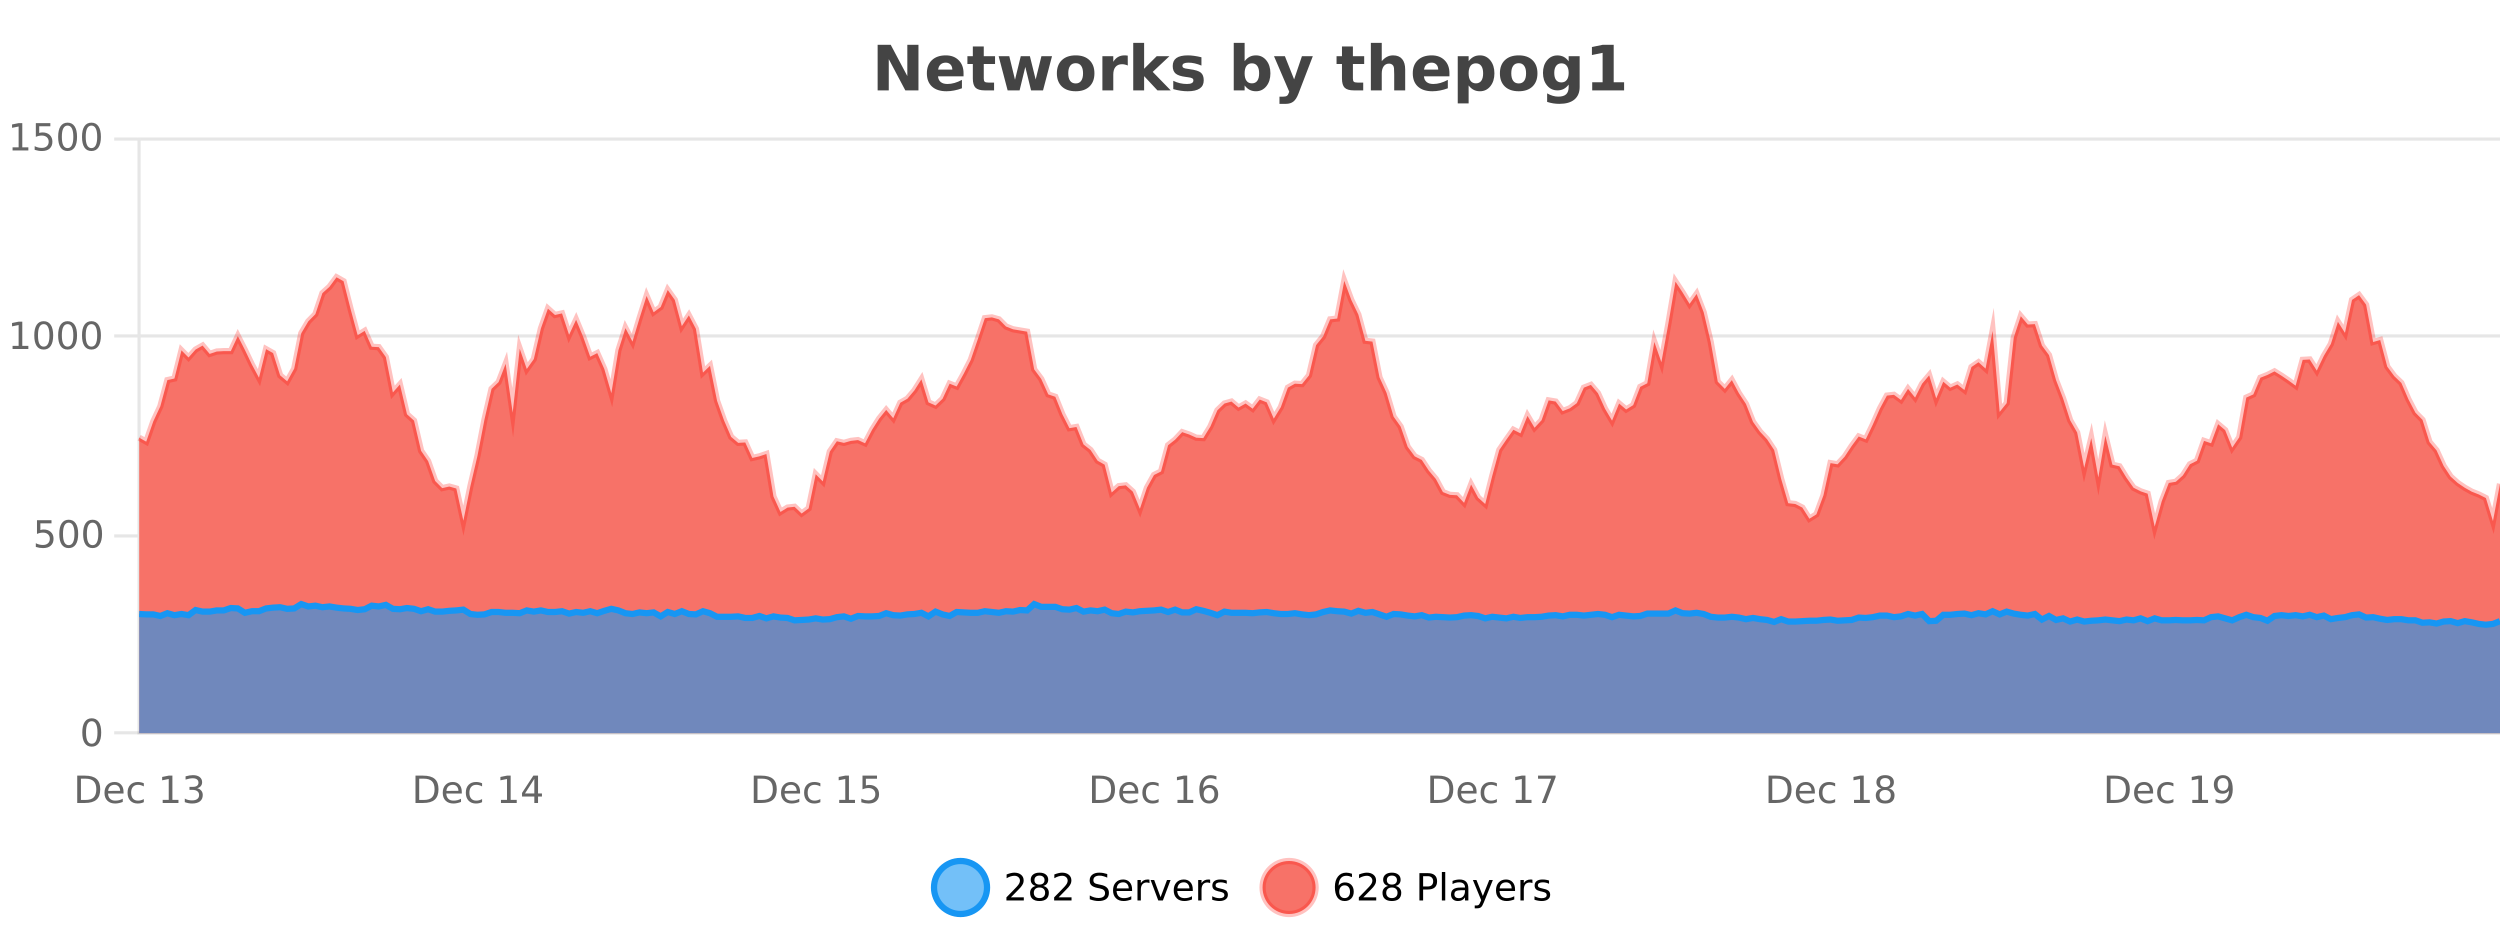 <?xml version="1.0" encoding="UTF-8"?>
<svg xmlns="http://www.w3.org/2000/svg" xmlns:xlink="http://www.w3.org/1999/xlink" width="800pt" height="300pt" viewBox="0 0 800 300" version="1.1">
<defs>
<clipPath id="clip1">
  <path d="M 270 263 L 345 263 L 345 300 L 270 300 Z M 270 263 "/>
</clipPath>
<clipPath id="clip2">
  <path d="M 375 263 L 450 263 L 450 300 L 375 300 Z M 375 263 "/>
</clipPath>
<clipPath id="clip3">
  <path d="M 44.539 88 L 800 88 L 800 234.602 L 44.539 234.602 Z M 44.539 88 "/>
</clipPath>
<clipPath id="clip4">
  <path d="M 43.539 60 L 800 60 L 800 197 L 43.539 197 Z M 43.539 60 "/>
</clipPath>
<clipPath id="clip5">
  <path d="M 44.539 193 L 800 193 L 800 234.602 L 44.539 234.602 Z M 44.539 193 "/>
</clipPath>
<clipPath id="clip6">
  <path d="M 43.539 165 L 800 165 L 800 229 L 43.539 229 Z M 43.539 165 "/>
</clipPath>
</defs>
<g id="surface2583571">
<rect x="0" y="0" width="800" height="300" style="fill:rgb(100%,100%,100%);fill-opacity:1;stroke:none;"/>
<path style="fill:none;stroke-width:1;stroke-linecap:butt;stroke-linejoin:miter;stroke:rgb(0%,0%,0%);stroke-opacity:0.098;stroke-miterlimit:10;" d="M 45 234.5 L 800 234.5 "/>
<path style="fill:none;stroke-width:1;stroke-linecap:butt;stroke-linejoin:miter;stroke:rgb(0%,0%,0%);stroke-opacity:0.098;stroke-miterlimit:10;" d="M 36.539 234.5 L 44 234.5 "/>
<path style="fill:none;stroke-width:1;stroke-linecap:butt;stroke-linejoin:miter;stroke:rgb(0%,0%,0%);stroke-opacity:0.098;stroke-miterlimit:10;" d="M 45 171.5 L 800 171.5 "/>
<path style="fill:none;stroke-width:1;stroke-linecap:butt;stroke-linejoin:miter;stroke:rgb(0%,0%,0%);stroke-opacity:0.098;stroke-miterlimit:10;" d="M 36.539 171.5 L 44 171.5 "/>
<path style="fill:none;stroke-width:1;stroke-linecap:butt;stroke-linejoin:miter;stroke:rgb(0%,0%,0%);stroke-opacity:0.098;stroke-miterlimit:10;" d="M 45 107.5 L 800 107.5 "/>
<path style="fill:none;stroke-width:1;stroke-linecap:butt;stroke-linejoin:miter;stroke:rgb(0%,0%,0%);stroke-opacity:0.098;stroke-miterlimit:10;" d="M 36.539 107.5 L 44 107.5 "/>
<path style="fill:none;stroke-width:1;stroke-linecap:butt;stroke-linejoin:miter;stroke:rgb(0%,0%,0%);stroke-opacity:0.098;stroke-miterlimit:10;" d="M 45 44.5 L 800 44.5 "/>
<path style="fill:none;stroke-width:1;stroke-linecap:butt;stroke-linejoin:miter;stroke:rgb(0%,0%,0%);stroke-opacity:0.098;stroke-miterlimit:10;" d="M 36.539 44.5 L 44 44.5 "/>
<path style=" stroke:none;fill-rule:nonzero;fill:rgb(9.02%,58.824%,95.294%);fill-opacity:0.6;" d="M 315.852 284 C 315.852 288.688 312.055 292.484 307.367 292.484 C 302.684 292.484 298.883 288.688 298.883 284 C 298.883 279.312 302.684 275.516 307.367 275.516 C 312.055 275.516 315.852 279.312 315.852 284 Z M 315.852 284 "/>
<g clip-path="url(#clip1)" clip-rule="nonzero">
<path style="fill:none;stroke-width:2;stroke-linecap:butt;stroke-linejoin:miter;stroke:rgb(9.02%,58.824%,95.294%);stroke-opacity:1;stroke-miterlimit:10;" d="M 315.852 284 C 315.852 288.688 312.055 292.484 307.367 292.484 C 302.684 292.484 298.883 288.688 298.883 284 C 298.883 279.312 302.684 275.516 307.367 275.516 C 312.055 275.516 315.852 279.312 315.852 284 Z M 315.852 284 "/>
</g>
<path style=" stroke:none;fill-rule:nonzero;fill:rgb(0%,0%,0%);fill-opacity:1;" d="M 323.477 287.156 L 327.617 287.156 L 327.617 288.156 L 322.055 288.156 L 322.055 287.156 C 322.5 286.699 323.109 286.078 323.883 285.297 C 324.664 284.508 325.152 283.996 325.352 283.766 C 325.734 283.352 326 282.996 326.148 282.703 C 326.305 282.402 326.383 282.109 326.383 281.828 C 326.383 281.359 326.215 280.98 325.883 280.688 C 325.559 280.398 325.137 280.25 324.617 280.25 C 324.242 280.25 323.844 280.312 323.43 280.438 C 323.023 280.562 322.586 280.762 322.117 281.031 L 322.117 279.828 C 322.594 279.641 323.039 279.5 323.445 279.406 C 323.859 279.305 324.242 279.25 324.586 279.25 C 325.492 279.25 326.215 279.48 326.758 279.938 C 327.297 280.387 327.57 280.992 327.57 281.75 C 327.57 282.105 327.5 282.445 327.367 282.766 C 327.23 283.09 326.984 283.469 326.633 283.906 C 326.527 284.023 326.215 284.352 325.695 284.891 C 325.172 285.434 324.434 286.188 323.477 287.156 Z M 332.629 284 C 332.066 284 331.621 284.152 331.301 284.453 C 330.977 284.758 330.816 285.168 330.816 285.688 C 330.816 286.219 330.977 286.637 331.301 286.938 C 331.621 287.242 332.066 287.391 332.629 287.391 C 333.191 287.391 333.633 287.242 333.957 286.938 C 334.277 286.637 334.441 286.219 334.441 285.688 C 334.441 285.168 334.277 284.758 333.957 284.453 C 333.645 284.152 333.199 284 332.629 284 Z M 331.441 283.5 C 330.941 283.375 330.543 283.141 330.254 282.797 C 329.973 282.445 329.832 282.016 329.832 281.516 C 329.832 280.82 330.082 280.266 330.582 279.859 C 331.082 279.453 331.762 279.25 332.629 279.25 C 333.504 279.25 334.184 279.453 334.676 279.859 C 335.176 280.266 335.426 280.82 335.426 281.516 C 335.426 282.016 335.285 282.445 335.004 282.797 C 334.723 283.141 334.324 283.375 333.816 283.5 C 334.387 283.637 334.832 283.898 335.145 284.281 C 335.465 284.668 335.629 285.137 335.629 285.688 C 335.629 286.543 335.367 287.199 334.848 287.656 C 334.336 288.105 333.598 288.328 332.629 288.328 C 331.668 288.328 330.93 288.105 330.41 287.656 C 329.887 287.199 329.629 286.543 329.629 285.688 C 329.629 285.137 329.789 284.668 330.113 284.281 C 330.434 283.898 330.879 283.637 331.441 283.5 Z M 331.02 281.625 C 331.02 282.086 331.16 282.438 331.441 282.688 C 331.723 282.938 332.117 283.062 332.629 283.062 C 333.137 283.062 333.535 282.938 333.816 282.688 C 334.105 282.438 334.254 282.086 334.254 281.625 C 334.254 281.18 334.105 280.828 333.816 280.578 C 333.535 280.32 333.137 280.188 332.629 280.188 C 332.117 280.188 331.723 280.32 331.441 280.578 C 331.16 280.828 331.02 281.18 331.02 281.625 Z M 338.75 287.156 L 342.891 287.156 L 342.891 288.156 L 337.328 288.156 L 337.328 287.156 C 337.773 286.699 338.383 286.078 339.156 285.297 C 339.938 284.508 340.426 283.996 340.625 283.766 C 341.008 283.352 341.273 282.996 341.422 282.703 C 341.578 282.402 341.656 282.109 341.656 281.828 C 341.656 281.359 341.488 280.98 341.156 280.688 C 340.832 280.398 340.41 280.25 339.891 280.25 C 339.516 280.25 339.117 280.312 338.703 280.438 C 338.297 280.562 337.859 280.762 337.391 281.031 L 337.391 279.828 C 337.867 279.641 338.312 279.5 338.719 279.406 C 339.133 279.305 339.516 279.25 339.859 279.25 C 340.766 279.25 341.488 279.48 342.031 279.938 C 342.57 280.387 342.844 280.992 342.844 281.75 C 342.844 282.105 342.773 282.445 342.641 282.766 C 342.504 283.09 342.258 283.469 341.906 283.906 C 341.801 284.023 341.488 284.352 340.969 284.891 C 340.445 285.434 339.707 286.188 338.75 287.156 Z M 354.32 279.688 L 354.32 280.844 C 353.871 280.637 353.445 280.48 353.039 280.375 C 352.641 280.262 352.262 280.203 351.898 280.203 C 351.25 280.203 350.75 280.328 350.398 280.578 C 350.055 280.828 349.883 281.188 349.883 281.656 C 349.883 282.043 349.996 282.336 350.227 282.531 C 350.453 282.73 350.898 282.887 351.555 283 L 352.258 283.156 C 353.141 283.324 353.793 283.621 354.211 284.047 C 354.637 284.465 354.852 285.027 354.852 285.734 C 354.852 286.59 354.562 287.234 353.992 287.672 C 353.43 288.109 352.594 288.328 351.492 288.328 C 351.086 288.328 350.648 288.281 350.18 288.188 C 349.711 288.094 349.227 287.953 348.727 287.766 L 348.727 286.547 C 349.203 286.82 349.672 287.023 350.133 287.156 C 350.602 287.293 351.055 287.359 351.492 287.359 C 352.168 287.359 352.688 287.23 353.055 286.969 C 353.43 286.699 353.617 286.32 353.617 285.828 C 353.617 285.402 353.48 285.07 353.211 284.828 C 352.949 284.578 352.516 284.398 351.914 284.281 L 351.195 284.141 C 350.309 283.965 349.668 283.688 349.273 283.312 C 348.887 282.938 348.695 282.418 348.695 281.75 C 348.695 280.969 348.965 280.359 349.508 279.922 C 350.047 279.477 350.797 279.25 351.758 279.25 C 352.172 279.25 352.59 279.289 353.008 279.359 C 353.434 279.434 353.871 279.543 354.32 279.688 Z M 362.266 284.609 L 362.266 285.125 L 357.297 285.125 C 357.348 285.875 357.57 286.445 357.969 286.828 C 358.375 287.215 358.93 287.406 359.641 287.406 C 360.055 287.406 360.457 287.359 360.844 287.266 C 361.238 287.164 361.629 287.008 362.016 286.797 L 362.016 287.828 C 361.617 287.984 361.219 288.105 360.812 288.188 C 360.406 288.281 359.992 288.328 359.578 288.328 C 358.535 288.328 357.707 288.027 357.094 287.422 C 356.477 286.809 356.172 285.98 356.172 284.938 C 356.172 283.867 356.461 283.016 357.047 282.391 C 357.629 281.758 358.41 281.438 359.391 281.438 C 360.273 281.438 360.973 281.727 361.484 282.297 C 362.004 282.859 362.266 283.633 362.266 284.609 Z M 361.188 284.281 C 361.176 283.699 361.008 283.23 360.688 282.875 C 360.363 282.523 359.938 282.344 359.406 282.344 C 358.801 282.344 358.316 282.516 357.953 282.859 C 357.598 283.203 357.395 283.684 357.344 284.297 Z M 367.836 282.594 C 367.711 282.531 367.574 282.484 367.43 282.453 C 367.293 282.414 367.137 282.391 366.961 282.391 C 366.355 282.391 365.887 282.59 365.555 282.984 C 365.23 283.383 365.07 283.953 365.07 284.703 L 365.07 288.156 L 363.992 288.156 L 363.992 281.594 L 365.07 281.594 L 365.07 282.609 C 365.297 282.215 365.594 281.922 365.961 281.734 C 366.324 281.539 366.766 281.438 367.289 281.438 C 367.359 281.438 367.438 281.445 367.523 281.453 C 367.617 281.465 367.715 281.48 367.82 281.5 Z M 368.195 281.594 L 369.336 281.594 L 371.383 287.094 L 373.445 281.594 L 374.586 281.594 L 372.117 288.156 L 370.648 288.156 Z M 381.688 284.609 L 381.688 285.125 L 376.719 285.125 C 376.77 285.875 376.992 286.445 377.391 286.828 C 377.797 287.215 378.352 287.406 379.062 287.406 C 379.477 287.406 379.879 287.359 380.266 287.266 C 380.66 287.164 381.051 287.008 381.438 286.797 L 381.438 287.828 C 381.039 287.984 380.641 288.105 380.234 288.188 C 379.828 288.281 379.414 288.328 379 288.328 C 377.957 288.328 377.129 288.027 376.516 287.422 C 375.898 286.809 375.594 285.98 375.594 284.938 C 375.594 283.867 375.883 283.016 376.469 282.391 C 377.051 281.758 377.832 281.438 378.812 281.438 C 379.695 281.438 380.395 281.727 380.906 282.297 C 381.426 282.859 381.688 283.633 381.688 284.609 Z M 380.609 284.281 C 380.598 283.699 380.43 283.23 380.109 282.875 C 379.785 282.523 379.359 282.344 378.828 282.344 C 378.223 282.344 377.738 282.516 377.375 282.859 C 377.02 283.203 376.816 283.684 376.766 284.297 Z M 387.258 282.594 C 387.133 282.531 386.996 282.484 386.852 282.453 C 386.715 282.414 386.559 282.391 386.383 282.391 C 385.777 282.391 385.309 282.59 384.977 282.984 C 384.652 283.383 384.492 283.953 384.492 284.703 L 384.492 288.156 L 383.414 288.156 L 383.414 281.594 L 384.492 281.594 L 384.492 282.609 C 384.719 282.215 385.016 281.922 385.383 281.734 C 385.746 281.539 386.188 281.438 386.711 281.438 C 386.781 281.438 386.859 281.445 386.945 281.453 C 387.039 281.465 387.137 281.48 387.242 281.5 Z M 392.562 281.781 L 392.562 282.812 C 392.258 282.656 391.941 282.543 391.609 282.469 C 391.285 282.387 390.945 282.344 390.594 282.344 C 390.062 282.344 389.66 282.43 389.391 282.594 C 389.117 282.75 388.984 282.996 388.984 283.328 C 388.984 283.578 389.078 283.777 389.266 283.922 C 389.461 284.059 389.852 284.188 390.438 284.312 L 390.797 284.406 C 391.566 284.562 392.113 284.793 392.438 285.094 C 392.758 285.398 392.922 285.812 392.922 286.344 C 392.922 286.961 392.676 287.445 392.188 287.797 C 391.707 288.152 391.047 288.328 390.203 288.328 C 389.848 288.328 389.477 288.289 389.094 288.219 C 388.719 288.156 388.32 288.059 387.906 287.922 L 387.906 286.797 C 388.301 287.008 388.691 287.164 389.078 287.266 C 389.461 287.371 389.848 287.422 390.234 287.422 C 390.734 287.422 391.117 287.34 391.391 287.172 C 391.672 286.996 391.812 286.746 391.812 286.422 C 391.812 286.133 391.711 285.906 391.516 285.75 C 391.316 285.594 390.883 285.445 390.219 285.297 L 389.844 285.219 C 389.176 285.074 388.691 284.855 388.391 284.562 C 388.098 284.273 387.953 283.875 387.953 283.375 C 387.953 282.75 388.172 282.273 388.609 281.938 C 389.047 281.605 389.664 281.438 390.469 281.438 C 390.863 281.438 391.238 281.469 391.594 281.531 C 391.945 281.586 392.27 281.668 392.562 281.781 Z M 317.367 277.016 "/>
<path style=" stroke:none;fill-rule:nonzero;fill:rgb(96.863%,44.706%,40.784%);fill-opacity:1;" d="M 420.988 284 C 420.988 288.688 417.191 292.484 412.504 292.484 C 407.82 292.484 404.02 288.688 404.02 284 C 404.02 279.312 407.82 275.516 412.504 275.516 C 417.191 275.516 420.988 279.312 420.988 284 Z M 420.988 284 "/>
<g clip-path="url(#clip2)" clip-rule="nonzero">
<path style="fill:none;stroke-width:2;stroke-linecap:butt;stroke-linejoin:miter;stroke:rgb(100%,4.706%,0%);stroke-opacity:0.247;stroke-miterlimit:10;" d="M 420.988 284 C 420.988 288.688 417.191 292.484 412.504 292.484 C 407.82 292.484 404.02 288.688 404.02 284 C 404.02 279.312 407.82 275.516 412.504 275.516 C 417.191 275.516 420.988 279.312 420.988 284 Z M 420.988 284 "/>
</g>
<path style=" stroke:none;fill-rule:nonzero;fill:rgb(0%,0%,0%);fill-opacity:1;" d="M 430.289 283.312 C 429.758 283.312 429.336 283.496 429.023 283.859 C 428.711 284.227 428.555 284.719 428.555 285.344 C 428.555 285.98 428.711 286.48 429.023 286.844 C 429.336 287.211 429.758 287.391 430.289 287.391 C 430.82 287.391 431.234 287.211 431.539 286.844 C 431.852 286.48 432.008 285.98 432.008 285.344 C 432.008 284.719 431.852 284.227 431.539 283.859 C 431.234 283.496 430.82 283.312 430.289 283.312 Z M 432.633 279.594 L 432.633 280.672 C 432.328 280.539 432.027 280.434 431.727 280.359 C 431.422 280.289 431.125 280.25 430.836 280.25 C 430.055 280.25 429.453 280.516 429.039 281.047 C 428.633 281.57 428.398 282.359 428.336 283.422 C 428.562 283.09 428.852 282.836 429.195 282.656 C 429.547 282.469 429.934 282.375 430.352 282.375 C 431.227 282.375 431.918 282.641 432.43 283.172 C 432.938 283.703 433.195 284.43 433.195 285.344 C 433.195 286.25 432.93 286.977 432.398 287.516 C 431.867 288.059 431.164 288.328 430.289 288.328 C 429.266 288.328 428.492 287.945 427.961 287.172 C 427.43 286.391 427.164 285.266 427.164 283.797 C 427.164 282.414 427.492 281.309 428.148 280.484 C 428.805 279.664 429.684 279.25 430.789 279.25 C 431.078 279.25 431.375 279.281 431.68 279.344 C 431.98 279.398 432.297 279.48 432.633 279.594 Z M 436.25 287.156 L 440.391 287.156 L 440.391 288.156 L 434.828 288.156 L 434.828 287.156 C 435.273 286.699 435.883 286.078 436.656 285.297 C 437.438 284.508 437.926 283.996 438.125 283.766 C 438.508 283.352 438.773 282.996 438.922 282.703 C 439.078 282.402 439.156 282.109 439.156 281.828 C 439.156 281.359 438.988 280.98 438.656 280.688 C 438.332 280.398 437.91 280.25 437.391 280.25 C 437.016 280.25 436.617 280.312 436.203 280.438 C 435.797 280.562 435.359 280.762 434.891 281.031 L 434.891 279.828 C 435.367 279.641 435.812 279.5 436.219 279.406 C 436.633 279.305 437.016 279.25 437.359 279.25 C 438.266 279.25 438.988 279.48 439.531 279.938 C 440.07 280.387 440.344 280.992 440.344 281.75 C 440.344 282.105 440.273 282.445 440.141 282.766 C 440.004 283.09 439.758 283.469 439.406 283.906 C 439.301 284.023 438.988 284.352 438.469 284.891 C 437.945 285.434 437.207 286.188 436.25 287.156 Z M 445.398 284 C 444.836 284 444.391 284.152 444.07 284.453 C 443.746 284.758 443.586 285.168 443.586 285.688 C 443.586 286.219 443.746 286.637 444.07 286.938 C 444.391 287.242 444.836 287.391 445.398 287.391 C 445.961 287.391 446.402 287.242 446.727 286.938 C 447.047 286.637 447.211 286.219 447.211 285.688 C 447.211 285.168 447.047 284.758 446.727 284.453 C 446.414 284.152 445.969 284 445.398 284 Z M 444.211 283.5 C 443.711 283.375 443.312 283.141 443.023 282.797 C 442.742 282.445 442.602 282.016 442.602 281.516 C 442.602 280.82 442.852 280.266 443.352 279.859 C 443.852 279.453 444.531 279.25 445.398 279.25 C 446.273 279.25 446.953 279.453 447.445 279.859 C 447.945 280.266 448.195 280.82 448.195 281.516 C 448.195 282.016 448.055 282.445 447.773 282.797 C 447.492 283.141 447.094 283.375 446.586 283.5 C 447.156 283.637 447.602 283.898 447.914 284.281 C 448.234 284.668 448.398 285.137 448.398 285.688 C 448.398 286.543 448.137 287.199 447.617 287.656 C 447.105 288.105 446.367 288.328 445.398 288.328 C 444.438 288.328 443.699 288.105 443.18 287.656 C 442.656 287.199 442.398 286.543 442.398 285.688 C 442.398 285.137 442.559 284.668 442.883 284.281 C 443.203 283.898 443.648 283.637 444.211 283.5 Z M 443.789 281.625 C 443.789 282.086 443.93 282.438 444.211 282.688 C 444.492 282.938 444.887 283.062 445.398 283.062 C 445.906 283.062 446.305 282.938 446.586 282.688 C 446.875 282.438 447.023 282.086 447.023 281.625 C 447.023 281.18 446.875 280.828 446.586 280.578 C 446.305 280.32 445.906 280.188 445.398 280.188 C 444.887 280.188 444.492 280.32 444.211 280.578 C 443.93 280.828 443.789 281.18 443.789 281.625 Z M 455.398 280.375 L 455.398 283.672 L 456.883 283.672 C 457.434 283.672 457.859 283.531 458.164 283.25 C 458.465 282.961 458.617 282.547 458.617 282.016 C 458.617 281.496 458.465 281.094 458.164 280.812 C 457.859 280.523 457.434 280.375 456.883 280.375 Z M 454.211 279.406 L 456.883 279.406 C 457.871 279.406 458.617 279.633 459.117 280.078 C 459.617 280.516 459.867 281.164 459.867 282.016 C 459.867 282.883 459.617 283.539 459.117 283.984 C 458.617 284.422 457.871 284.641 456.883 284.641 L 455.398 284.641 L 455.398 288.156 L 454.211 288.156 Z M 461.398 279.031 L 462.477 279.031 L 462.477 288.156 L 461.398 288.156 Z M 467.719 284.859 C 466.852 284.859 466.25 284.961 465.906 285.156 C 465.57 285.355 465.406 285.695 465.406 286.172 C 465.406 286.559 465.531 286.867 465.781 287.094 C 466.039 287.312 466.383 287.422 466.812 287.422 C 467.414 287.422 467.895 287.215 468.25 286.797 C 468.613 286.371 468.797 285.805 468.797 285.094 L 468.797 284.859 Z M 469.875 284.406 L 469.875 288.156 L 468.797 288.156 L 468.797 287.156 C 468.547 287.555 468.238 287.852 467.875 288.047 C 467.508 288.234 467.062 288.328 466.531 288.328 C 465.852 288.328 465.316 288.141 464.922 287.766 C 464.523 287.383 464.328 286.875 464.328 286.25 C 464.328 285.512 464.57 284.953 465.062 284.578 C 465.562 284.203 466.301 284.016 467.281 284.016 L 468.797 284.016 L 468.797 283.906 C 468.797 283.406 468.629 283.023 468.297 282.75 C 467.973 282.48 467.52 282.344 466.938 282.344 C 466.562 282.344 466.191 282.391 465.828 282.484 C 465.473 282.578 465.133 282.715 464.812 282.891 L 464.812 281.891 C 465.207 281.734 465.586 281.621 465.953 281.547 C 466.328 281.477 466.691 281.438 467.047 281.438 C 467.992 281.438 468.703 281.684 469.172 282.172 C 469.641 282.664 469.875 283.406 469.875 284.406 Z M 474.82 288.766 C 474.516 289.547 474.219 290.055 473.93 290.297 C 473.637 290.535 473.25 290.656 472.773 290.656 L 471.914 290.656 L 471.914 289.75 L 472.539 289.75 C 472.84 289.75 473.07 289.676 473.227 289.531 C 473.391 289.395 473.574 289.066 473.773 288.547 L 473.977 288.047 L 471.32 281.594 L 472.461 281.594 L 474.508 286.719 L 476.57 281.594 L 477.711 281.594 Z M 484.812 284.609 L 484.812 285.125 L 479.844 285.125 C 479.895 285.875 480.117 286.445 480.516 286.828 C 480.922 287.215 481.477 287.406 482.188 287.406 C 482.602 287.406 483.004 287.359 483.391 287.266 C 483.785 287.164 484.176 287.008 484.562 286.797 L 484.562 287.828 C 484.164 287.984 483.766 288.105 483.359 288.188 C 482.953 288.281 482.539 288.328 482.125 288.328 C 481.082 288.328 480.254 288.027 479.641 287.422 C 479.023 286.809 478.719 285.98 478.719 284.938 C 478.719 283.867 479.008 283.016 479.594 282.391 C 480.176 281.758 480.957 281.438 481.938 281.438 C 482.82 281.438 483.52 281.727 484.031 282.297 C 484.551 282.859 484.812 283.633 484.812 284.609 Z M 483.734 284.281 C 483.723 283.699 483.555 283.23 483.234 282.875 C 482.91 282.523 482.484 282.344 481.953 282.344 C 481.348 282.344 480.863 282.516 480.5 282.859 C 480.145 283.203 479.941 283.684 479.891 284.297 Z M 490.383 282.594 C 490.258 282.531 490.121 282.484 489.977 282.453 C 489.84 282.414 489.684 282.391 489.508 282.391 C 488.902 282.391 488.434 282.59 488.102 282.984 C 487.777 283.383 487.617 283.953 487.617 284.703 L 487.617 288.156 L 486.539 288.156 L 486.539 281.594 L 487.617 281.594 L 487.617 282.609 C 487.844 282.215 488.141 281.922 488.508 281.734 C 488.871 281.539 489.312 281.438 489.836 281.438 C 489.906 281.438 489.984 281.445 490.07 281.453 C 490.164 281.465 490.262 281.48 490.367 281.5 Z M 495.691 281.781 L 495.691 282.812 C 495.387 282.656 495.07 282.543 494.738 282.469 C 494.414 282.387 494.074 282.344 493.723 282.344 C 493.191 282.344 492.789 282.43 492.52 282.594 C 492.246 282.75 492.113 282.996 492.113 283.328 C 492.113 283.578 492.207 283.777 492.395 283.922 C 492.59 284.059 492.98 284.188 493.566 284.312 L 493.926 284.406 C 494.695 284.562 495.242 284.793 495.566 285.094 C 495.887 285.398 496.051 285.812 496.051 286.344 C 496.051 286.961 495.805 287.445 495.316 287.797 C 494.836 288.152 494.176 288.328 493.332 288.328 C 492.977 288.328 492.605 288.289 492.223 288.219 C 491.848 288.156 491.449 288.059 491.035 287.922 L 491.035 286.797 C 491.43 287.008 491.82 287.164 492.207 287.266 C 492.59 287.371 492.977 287.422 493.363 287.422 C 493.863 287.422 494.246 287.34 494.52 287.172 C 494.801 286.996 494.941 286.746 494.941 286.422 C 494.941 286.133 494.84 285.906 494.645 285.75 C 494.445 285.594 494.012 285.445 493.348 285.297 L 492.973 285.219 C 492.305 285.074 491.82 284.855 491.52 284.562 C 491.227 284.273 491.082 283.875 491.082 283.375 C 491.082 282.75 491.301 282.273 491.738 281.938 C 492.176 281.605 492.793 281.438 493.598 281.438 C 493.992 281.438 494.367 281.469 494.723 281.531 C 495.074 281.586 495.398 281.668 495.691 281.781 Z M 422.504 277.016 "/>
<path style=" stroke:none;fill-rule:nonzero;fill:rgb(26.667%,26.667%,26.667%);fill-opacity:1;" d="M 280.844 14.344 L 285.031 14.344 L 290.344 24.344 L 290.344 14.344 L 293.906 14.344 L 293.906 28.922 L 289.703 28.922 L 284.406 18.922 L 284.406 28.922 L 280.844 28.922 Z M 308.332 23.422 L 308.332 24.422 L 300.16 24.422 C 300.242 25.246 300.539 25.859 301.051 26.266 C 301.559 26.672 302.27 26.875 303.176 26.875 C 303.914 26.875 304.668 26.766 305.441 26.547 C 306.211 26.328 307.004 26 307.816 25.562 L 307.816 28.25 C 306.992 28.562 306.164 28.797 305.332 28.953 C 304.508 29.117 303.684 29.203 302.863 29.203 C 300.883 29.203 299.34 28.703 298.238 27.703 C 297.145 26.695 296.598 25.281 296.598 23.469 C 296.598 21.68 297.133 20.273 298.207 19.25 C 299.289 18.23 300.773 17.719 302.66 17.719 C 304.379 17.719 305.754 18.242 306.785 19.281 C 307.816 20.312 308.332 21.695 308.332 23.422 Z M 304.738 22.266 C 304.738 21.602 304.543 21.062 304.16 20.656 C 303.773 20.25 303.27 20.047 302.645 20.047 C 301.965 20.047 301.414 20.242 300.988 20.625 C 300.57 21 300.309 21.547 300.207 22.266 Z M 314.805 14.875 L 314.805 17.984 L 318.414 17.984 L 318.414 20.484 L 314.805 20.484 L 314.805 25.125 C 314.805 25.637 314.902 25.98 315.102 26.156 C 315.309 26.336 315.711 26.422 316.305 26.422 L 318.102 26.422 L 318.102 28.922 L 315.102 28.922 C 313.727 28.922 312.746 28.637 312.164 28.062 C 311.59 27.48 311.305 26.5 311.305 25.125 L 311.305 20.484 L 309.57 20.484 L 309.57 17.984 L 311.305 17.984 L 311.305 14.875 Z M 319.566 17.984 L 322.973 17.984 L 324.801 25.516 L 326.645 17.984 L 329.566 17.984 L 331.41 25.438 L 333.254 17.984 L 336.645 17.984 L 333.77 28.922 L 329.941 28.922 L 328.098 21.406 L 326.27 28.922 L 322.441 28.922 Z M 344.23 20.219 C 343.449 20.219 342.855 20.5 342.449 21.062 C 342.043 21.617 341.84 22.418 341.84 23.469 C 341.84 24.512 342.043 25.312 342.449 25.875 C 342.855 26.43 343.449 26.703 344.23 26.703 C 344.988 26.703 345.566 26.43 345.965 25.875 C 346.371 25.312 346.574 24.512 346.574 23.469 C 346.574 22.418 346.371 21.617 345.965 21.062 C 345.566 20.5 344.988 20.219 344.23 20.219 Z M 344.23 17.719 C 346.105 17.719 347.566 18.23 348.621 19.25 C 349.684 20.262 350.215 21.668 350.215 23.469 C 350.215 25.262 349.684 26.668 348.621 27.688 C 347.566 28.699 346.105 29.203 344.23 29.203 C 342.332 29.203 340.855 28.699 339.793 27.688 C 338.73 26.668 338.199 25.262 338.199 23.469 C 338.199 21.668 338.73 20.262 339.793 19.25 C 340.855 18.23 342.332 17.719 344.23 17.719 Z M 360.891 20.969 C 360.578 20.824 360.27 20.719 359.969 20.656 C 359.664 20.586 359.363 20.547 359.062 20.547 C 358.156 20.547 357.457 20.836 356.969 21.406 C 356.488 21.98 356.25 22.805 356.25 23.875 L 356.25 28.922 L 352.766 28.922 L 352.766 17.984 L 356.25 17.984 L 356.25 19.781 C 356.695 19.062 357.211 18.543 357.797 18.219 C 358.379 17.887 359.078 17.719 359.891 17.719 C 360.016 17.719 360.145 17.727 360.281 17.734 C 360.414 17.746 360.613 17.766 360.875 17.797 Z M 362.633 13.719 L 366.117 13.719 L 366.117 22 L 370.148 17.984 L 374.211 17.984 L 368.867 23 L 374.633 28.922 L 370.383 28.922 L 366.117 24.359 L 366.117 28.922 L 362.633 28.922 Z M 384.461 18.328 L 384.461 20.984 C 383.719 20.672 383 20.438 382.305 20.281 C 381.605 20.125 380.945 20.047 380.32 20.047 C 379.664 20.047 379.172 20.133 378.852 20.297 C 378.527 20.465 378.367 20.719 378.367 21.062 C 378.367 21.344 378.484 21.559 378.727 21.703 C 378.977 21.852 379.414 21.961 380.039 22.031 L 380.664 22.125 C 382.453 22.355 383.656 22.73 384.273 23.25 C 384.887 23.773 385.195 24.59 385.195 25.703 C 385.195 26.871 384.762 27.746 383.898 28.328 C 383.043 28.914 381.766 29.203 380.07 29.203 C 379.34 29.203 378.59 29.145 377.82 29.031 C 377.047 28.918 376.258 28.746 375.445 28.516 L 375.445 25.859 C 376.141 26.203 376.855 26.461 377.586 26.625 C 378.312 26.793 379.059 26.875 379.82 26.875 C 380.508 26.875 381.023 26.781 381.367 26.594 C 381.711 26.406 381.883 26.125 381.883 25.75 C 381.883 25.438 381.762 25.211 381.523 25.062 C 381.281 24.906 380.809 24.789 380.102 24.703 L 379.492 24.625 C 377.93 24.43 376.836 24.07 376.211 23.547 C 375.586 23.016 375.273 22.215 375.273 21.141 C 375.273 19.984 375.668 19.125 376.461 18.562 C 377.262 18 378.48 17.719 380.117 17.719 C 380.762 17.719 381.438 17.773 382.148 17.875 C 382.855 17.969 383.625 18.121 384.461 18.328 Z M 400.609 26.672 C 401.359 26.672 401.93 26.402 402.328 25.859 C 402.723 25.309 402.922 24.512 402.922 23.469 C 402.922 22.43 402.723 21.637 402.328 21.094 C 401.93 20.543 401.359 20.266 400.609 20.266 C 399.859 20.266 399.281 20.543 398.875 21.094 C 398.477 21.637 398.281 22.43 398.281 23.469 C 398.281 24.5 398.477 25.293 398.875 25.844 C 399.281 26.398 399.859 26.672 400.609 26.672 Z M 398.281 19.578 C 398.77 18.945 399.305 18.477 399.891 18.172 C 400.473 17.871 401.145 17.719 401.906 17.719 C 403.258 17.719 404.367 18.258 405.234 19.328 C 406.098 20.402 406.531 21.781 406.531 23.469 C 406.531 25.148 406.098 26.523 405.234 27.594 C 404.367 28.668 403.258 29.203 401.906 29.203 C 401.145 29.203 400.473 29.051 399.891 28.75 C 399.305 28.449 398.77 27.98 398.281 27.344 L 398.281 28.922 L 394.797 28.922 L 394.797 13.719 L 398.281 13.719 Z M 407.68 17.984 L 411.164 17.984 L 414.117 25.406 L 416.617 17.984 L 420.102 17.984 L 415.508 29.953 C 415.047 31.172 414.508 32.02 413.883 32.5 C 413.266 32.988 412.461 33.234 411.461 33.234 L 409.43 33.234 L 409.43 30.938 L 410.523 30.938 C 411.117 30.938 411.547 30.844 411.82 30.656 C 412.09 30.469 412.297 30.129 412.445 29.641 L 412.555 29.344 Z M 432.93 14.875 L 432.93 17.984 L 436.539 17.984 L 436.539 20.484 L 432.93 20.484 L 432.93 25.125 C 432.93 25.637 433.027 25.98 433.227 26.156 C 433.434 26.336 433.836 26.422 434.43 26.422 L 436.227 26.422 L 436.227 28.922 L 433.227 28.922 C 431.852 28.922 430.871 28.637 430.289 28.062 C 429.715 27.48 429.43 26.5 429.43 25.125 L 429.43 20.484 L 427.695 20.484 L 427.695 17.984 L 429.43 17.984 L 429.43 14.875 Z M 449.66 22.266 L 449.66 28.922 L 446.145 28.922 L 446.145 23.844 C 446.145 22.887 446.121 22.23 446.082 21.875 C 446.039 21.512 445.965 21.246 445.863 21.078 C 445.727 20.852 445.539 20.672 445.301 20.547 C 445.07 20.422 444.805 20.359 444.504 20.359 C 443.773 20.359 443.199 20.641 442.785 21.203 C 442.367 21.766 442.16 22.547 442.16 23.547 L 442.16 28.922 L 438.676 28.922 L 438.676 13.719 L 442.16 13.719 L 442.16 19.578 C 442.691 18.945 443.254 18.477 443.848 18.172 C 444.441 17.871 445.09 17.719 445.801 17.719 C 447.07 17.719 448.027 18.109 448.676 18.891 C 449.332 19.664 449.66 20.789 449.66 22.266 Z M 463.82 23.422 L 463.82 24.422 L 455.648 24.422 C 455.73 25.246 456.027 25.859 456.539 26.266 C 457.047 26.672 457.758 26.875 458.664 26.875 C 459.402 26.875 460.156 26.766 460.93 26.547 C 461.699 26.328 462.492 26 463.305 25.562 L 463.305 28.25 C 462.48 28.562 461.652 28.797 460.82 28.953 C 459.996 29.117 459.172 29.203 458.352 29.203 C 456.371 29.203 454.828 28.703 453.727 27.703 C 452.633 26.695 452.086 25.281 452.086 23.469 C 452.086 21.68 452.621 20.273 453.695 19.25 C 454.777 18.23 456.262 17.719 458.148 17.719 C 459.867 17.719 461.242 18.242 462.273 19.281 C 463.305 20.312 463.82 21.695 463.82 23.422 Z M 460.227 22.266 C 460.227 21.602 460.031 21.062 459.648 20.656 C 459.262 20.25 458.758 20.047 458.133 20.047 C 457.453 20.047 456.902 20.242 456.477 20.625 C 456.059 21 455.797 21.547 455.695 22.266 Z M 469.961 27.344 L 469.961 33.078 L 466.477 33.078 L 466.477 17.984 L 469.961 17.984 L 469.961 19.578 C 470.449 18.945 470.984 18.477 471.57 18.172 C 472.152 17.871 472.824 17.719 473.586 17.719 C 474.938 17.719 476.047 18.258 476.914 19.328 C 477.777 20.402 478.211 21.781 478.211 23.469 C 478.211 25.148 477.777 26.523 476.914 27.594 C 476.047 28.668 474.938 29.203 473.586 29.203 C 472.824 29.203 472.152 29.051 471.57 28.75 C 470.984 28.449 470.449 27.98 469.961 27.344 Z M 472.289 20.266 C 471.539 20.266 470.961 20.543 470.555 21.094 C 470.156 21.637 469.961 22.43 469.961 23.469 C 469.961 24.5 470.156 25.293 470.555 25.844 C 470.961 26.398 471.539 26.672 472.289 26.672 C 473.039 26.672 473.609 26.402 474.008 25.859 C 474.402 25.309 474.602 24.512 474.602 23.469 C 474.602 22.43 474.402 21.637 474.008 21.094 C 473.609 20.543 473.039 20.266 472.289 20.266 Z M 486 20.219 C 485.219 20.219 484.625 20.5 484.219 21.062 C 483.812 21.617 483.609 22.418 483.609 23.469 C 483.609 24.512 483.812 25.312 484.219 25.875 C 484.625 26.43 485.219 26.703 486 26.703 C 486.758 26.703 487.336 26.43 487.734 25.875 C 488.141 25.312 488.344 24.512 488.344 23.469 C 488.344 22.418 488.141 21.617 487.734 21.062 C 487.336 20.5 486.758 20.219 486 20.219 Z M 486 17.719 C 487.875 17.719 489.336 18.23 490.391 19.25 C 491.453 20.262 491.984 21.668 491.984 23.469 C 491.984 25.262 491.453 26.668 490.391 27.688 C 489.336 28.699 487.875 29.203 486 29.203 C 484.102 29.203 482.625 28.699 481.562 27.688 C 480.5 26.668 479.969 25.262 479.969 23.469 C 479.969 21.668 480.5 20.262 481.562 19.25 C 482.625 18.23 484.102 17.719 486 17.719 Z M 501.973 27.062 C 501.492 27.699 500.961 28.168 500.379 28.469 C 499.793 28.773 499.121 28.922 498.363 28.922 C 497.027 28.922 495.926 28.398 495.051 27.344 C 494.184 26.293 493.754 24.953 493.754 23.328 C 493.754 21.695 494.184 20.355 495.051 19.312 C 495.926 18.262 497.027 17.734 498.363 17.734 C 499.121 17.734 499.793 17.887 500.379 18.188 C 500.961 18.492 501.492 18.965 501.973 19.609 L 501.973 17.984 L 505.488 17.984 L 505.488 27.812 C 505.488 29.57 504.93 30.914 503.816 31.844 C 502.711 32.77 501.102 33.234 498.988 33.234 C 498.309 33.234 497.648 33.18 497.004 33.078 C 496.367 32.973 495.727 32.816 495.082 32.609 L 495.082 29.875 C 495.695 30.227 496.293 30.488 496.879 30.656 C 497.461 30.832 498.051 30.922 498.645 30.922 C 499.789 30.922 500.629 30.672 501.16 30.172 C 501.699 29.672 501.973 28.887 501.973 27.812 Z M 499.66 20.266 C 498.941 20.266 498.379 20.531 497.973 21.062 C 497.566 21.594 497.363 22.352 497.363 23.328 C 497.363 24.328 497.555 25.09 497.941 25.609 C 498.336 26.121 498.91 26.375 499.66 26.375 C 500.387 26.375 500.957 26.109 501.363 25.578 C 501.77 25.047 501.973 24.297 501.973 23.328 C 501.973 22.352 501.77 21.594 501.363 21.062 C 500.957 20.531 500.387 20.266 499.66 20.266 Z M 509.508 26.328 L 512.836 26.328 L 512.836 16.906 L 509.414 17.609 L 509.414 15.047 L 512.805 14.344 L 516.383 14.344 L 516.383 26.328 L 519.711 26.328 L 519.711 28.922 L 509.508 28.922 Z M 279 10.359 "/>
<path style="fill:none;stroke-width:1;stroke-linecap:butt;stroke-linejoin:miter;stroke:rgb(0%,0%,0%);stroke-opacity:0.098;stroke-miterlimit:10;" d="M 44 234.5 L 801 234.5 "/>
<path style=" stroke:none;fill-rule:nonzero;fill:rgb(40%,40%,40%);fill-opacity:1;" d="M 25.898 249.172 L 25.898 255.984 L 27.336 255.984 C 28.543 255.984 29.422 255.715 29.977 255.172 C 30.539 254.621 30.82 253.75 30.82 252.562 C 30.82 251.398 30.539 250.543 29.977 250 C 29.422 249.449 28.543 249.172 27.336 249.172 Z M 24.711 248.203 L 27.148 248.203 C 28.844 248.203 30.09 248.559 30.883 249.266 C 31.672 249.965 32.07 251.062 32.07 252.562 C 32.07 254.074 31.668 255.184 30.867 255.891 C 30.074 256.602 28.836 256.953 27.148 256.953 L 24.711 256.953 Z M 39.531 253.406 L 39.531 253.922 L 34.562 253.922 C 34.613 254.672 34.836 255.242 35.234 255.625 C 35.641 256.012 36.195 256.203 36.906 256.203 C 37.32 256.203 37.723 256.156 38.109 256.062 C 38.504 255.961 38.895 255.805 39.281 255.594 L 39.281 256.625 C 38.883 256.781 38.484 256.902 38.078 256.984 C 37.672 257.078 37.258 257.125 36.844 257.125 C 35.801 257.125 34.973 256.824 34.359 256.219 C 33.742 255.605 33.438 254.777 33.438 253.734 C 33.438 252.664 33.727 251.812 34.312 251.188 C 34.895 250.555 35.676 250.234 36.656 250.234 C 37.539 250.234 38.238 250.523 38.75 251.094 C 39.27 251.656 39.531 252.43 39.531 253.406 Z M 38.453 253.078 C 38.441 252.496 38.273 252.027 37.953 251.672 C 37.629 251.32 37.203 251.141 36.672 251.141 C 36.066 251.141 35.582 251.312 35.219 251.656 C 34.863 252 34.66 252.48 34.609 253.094 Z M 46.023 250.641 L 46.023 251.656 C 45.711 251.48 45.402 251.352 45.102 251.266 C 44.797 251.184 44.492 251.141 44.18 251.141 C 43.469 251.141 42.922 251.367 42.539 251.812 C 42.152 252.25 41.961 252.871 41.961 253.672 C 41.961 254.477 42.152 255.102 42.539 255.547 C 42.922 255.984 43.469 256.203 44.18 256.203 C 44.492 256.203 44.797 256.164 45.102 256.078 C 45.402 255.996 45.711 255.871 46.023 255.703 L 46.023 256.703 C 45.719 256.84 45.406 256.945 45.086 257.016 C 44.762 257.086 44.418 257.125 44.055 257.125 C 43.062 257.125 42.277 256.82 41.695 256.203 C 41.109 255.578 40.82 254.734 40.82 253.672 C 40.82 252.609 41.109 251.773 41.695 251.156 C 42.289 250.543 43.102 250.234 44.133 250.234 C 44.453 250.234 44.773 250.273 45.086 250.344 C 45.406 250.406 45.719 250.508 46.023 250.641 Z M 52.059 255.953 L 53.996 255.953 L 53.996 249.281 L 51.887 249.703 L 51.887 248.625 L 53.98 248.203 L 55.168 248.203 L 55.168 255.953 L 57.105 255.953 L 57.105 256.953 L 52.059 256.953 Z M 63.086 252.234 C 63.648 252.359 64.086 252.617 64.398 253 C 64.719 253.375 64.883 253.844 64.883 254.406 C 64.883 255.273 64.586 255.945 63.992 256.422 C 63.398 256.891 62.555 257.125 61.461 257.125 C 61.094 257.125 60.715 257.086 60.32 257.016 C 59.934 256.945 59.539 256.836 59.133 256.688 L 59.133 255.547 C 59.453 255.734 59.809 255.883 60.195 255.984 C 60.59 256.078 61 256.125 61.43 256.125 C 62.168 256.125 62.73 255.98 63.117 255.688 C 63.512 255.398 63.711 254.969 63.711 254.406 C 63.711 253.898 63.527 253.496 63.164 253.203 C 62.797 252.914 62.297 252.766 61.664 252.766 L 60.633 252.766 L 60.633 251.797 L 61.711 251.797 C 62.281 251.797 62.727 251.684 63.039 251.453 C 63.352 251.215 63.508 250.875 63.508 250.438 C 63.508 249.992 63.344 249.648 63.023 249.406 C 62.711 249.168 62.258 249.047 61.664 249.047 C 61.328 249.047 60.977 249.086 60.602 249.156 C 60.234 249.219 59.828 249.324 59.383 249.469 L 59.383 248.422 C 59.84 248.297 60.262 248.203 60.648 248.141 C 61.043 248.078 61.414 248.047 61.758 248.047 C 62.664 248.047 63.375 248.25 63.898 248.656 C 64.418 249.062 64.68 249.617 64.68 250.312 C 64.68 250.805 64.539 251.215 64.258 251.547 C 63.984 251.883 63.594 252.109 63.086 252.234 Z M 23.539 245.816 "/>
<path style=" stroke:none;fill-rule:nonzero;fill:rgb(40%,40%,40%);fill-opacity:1;" d="M 134.145 249.172 L 134.145 255.984 L 135.582 255.984 C 136.789 255.984 137.668 255.715 138.223 255.172 C 138.785 254.621 139.066 253.75 139.066 252.562 C 139.066 251.398 138.785 250.543 138.223 250 C 137.668 249.449 136.789 249.172 135.582 249.172 Z M 132.957 248.203 L 135.395 248.203 C 137.09 248.203 138.336 248.559 139.129 249.266 C 139.918 249.965 140.316 251.062 140.316 252.562 C 140.316 254.074 139.914 255.184 139.113 255.891 C 138.32 256.602 137.082 256.953 135.395 256.953 L 132.957 256.953 Z M 147.773 253.406 L 147.773 253.922 L 142.805 253.922 C 142.855 254.672 143.078 255.242 143.477 255.625 C 143.883 256.012 144.438 256.203 145.148 256.203 C 145.562 256.203 145.965 256.156 146.352 256.062 C 146.746 255.961 147.137 255.805 147.523 255.594 L 147.523 256.625 C 147.125 256.781 146.727 256.902 146.32 256.984 C 145.914 257.078 145.5 257.125 145.086 257.125 C 144.043 257.125 143.215 256.824 142.602 256.219 C 141.984 255.605 141.68 254.777 141.68 253.734 C 141.68 252.664 141.969 251.812 142.555 251.188 C 143.137 250.555 143.918 250.234 144.898 250.234 C 145.781 250.234 146.48 250.523 146.992 251.094 C 147.512 251.656 147.773 252.43 147.773 253.406 Z M 146.695 253.078 C 146.684 252.496 146.516 252.027 146.195 251.672 C 145.871 251.32 145.445 251.141 144.914 251.141 C 144.309 251.141 143.824 251.312 143.461 251.656 C 143.105 252 142.902 252.48 142.852 253.094 Z M 154.266 250.641 L 154.266 251.656 C 153.953 251.48 153.645 251.352 153.344 251.266 C 153.039 251.184 152.734 251.141 152.422 251.141 C 151.711 251.141 151.164 251.367 150.781 251.812 C 150.395 252.25 150.203 252.871 150.203 253.672 C 150.203 254.477 150.395 255.102 150.781 255.547 C 151.164 255.984 151.711 256.203 152.422 256.203 C 152.734 256.203 153.039 256.164 153.344 256.078 C 153.645 255.996 153.953 255.871 154.266 255.703 L 154.266 256.703 C 153.961 256.84 153.648 256.945 153.328 257.016 C 153.004 257.086 152.66 257.125 152.297 257.125 C 151.305 257.125 150.52 256.82 149.938 256.203 C 149.352 255.578 149.062 254.734 149.062 253.672 C 149.062 252.609 149.352 251.773 149.938 251.156 C 150.531 250.543 151.344 250.234 152.375 250.234 C 152.695 250.234 153.016 250.273 153.328 250.344 C 153.648 250.406 153.961 250.508 154.266 250.641 Z M 160.305 255.953 L 162.242 255.953 L 162.242 249.281 L 160.133 249.703 L 160.133 248.625 L 162.227 248.203 L 163.414 248.203 L 163.414 255.953 L 165.352 255.953 L 165.352 256.953 L 160.305 256.953 Z M 170.984 249.234 L 168 253.906 L 170.984 253.906 Z M 170.672 248.203 L 172.172 248.203 L 172.172 253.906 L 173.422 253.906 L 173.422 254.891 L 172.172 254.891 L 172.172 256.953 L 170.984 256.953 L 170.984 254.891 L 167.047 254.891 L 167.047 253.75 Z M 131.785 245.816 "/>
<path style=" stroke:none;fill-rule:nonzero;fill:rgb(40%,40%,40%);fill-opacity:1;" d="M 242.391 249.172 L 242.391 255.984 L 243.828 255.984 C 245.035 255.984 245.914 255.715 246.469 255.172 C 247.031 254.621 247.312 253.75 247.312 252.562 C 247.312 251.398 247.031 250.543 246.469 250 C 245.914 249.449 245.035 249.172 243.828 249.172 Z M 241.203 248.203 L 243.641 248.203 C 245.336 248.203 246.582 248.559 247.375 249.266 C 248.164 249.965 248.562 251.062 248.562 252.562 C 248.562 254.074 248.16 255.184 247.359 255.891 C 246.566 256.602 245.328 256.953 243.641 256.953 L 241.203 256.953 Z M 256.023 253.406 L 256.023 253.922 L 251.055 253.922 C 251.105 254.672 251.328 255.242 251.727 255.625 C 252.133 256.012 252.688 256.203 253.398 256.203 C 253.812 256.203 254.215 256.156 254.602 256.062 C 254.996 255.961 255.387 255.805 255.773 255.594 L 255.773 256.625 C 255.375 256.781 254.977 256.902 254.57 256.984 C 254.164 257.078 253.75 257.125 253.336 257.125 C 252.293 257.125 251.465 256.824 250.852 256.219 C 250.234 255.605 249.93 254.777 249.93 253.734 C 249.93 252.664 250.219 251.812 250.805 251.188 C 251.387 250.555 252.168 250.234 253.148 250.234 C 254.031 250.234 254.73 250.523 255.242 251.094 C 255.762 251.656 256.023 252.43 256.023 253.406 Z M 254.945 253.078 C 254.934 252.496 254.766 252.027 254.445 251.672 C 254.121 251.32 253.695 251.141 253.164 251.141 C 252.559 251.141 252.074 251.312 251.711 251.656 C 251.355 252 251.152 252.48 251.102 253.094 Z M 262.516 250.641 L 262.516 251.656 C 262.203 251.48 261.895 251.352 261.594 251.266 C 261.289 251.184 260.984 251.141 260.672 251.141 C 259.961 251.141 259.414 251.367 259.031 251.812 C 258.645 252.25 258.453 252.871 258.453 253.672 C 258.453 254.477 258.645 255.102 259.031 255.547 C 259.414 255.984 259.961 256.203 260.672 256.203 C 260.984 256.203 261.289 256.164 261.594 256.078 C 261.895 255.996 262.203 255.871 262.516 255.703 L 262.516 256.703 C 262.211 256.84 261.898 256.945 261.578 257.016 C 261.254 257.086 260.91 257.125 260.547 257.125 C 259.555 257.125 258.77 256.82 258.188 256.203 C 257.602 255.578 257.312 254.734 257.312 253.672 C 257.312 252.609 257.602 251.773 258.188 251.156 C 258.781 250.543 259.594 250.234 260.625 250.234 C 260.945 250.234 261.266 250.273 261.578 250.344 C 261.898 250.406 262.211 250.508 262.516 250.641 Z M 268.551 255.953 L 270.488 255.953 L 270.488 249.281 L 268.379 249.703 L 268.379 248.625 L 270.473 248.203 L 271.66 248.203 L 271.66 255.953 L 273.598 255.953 L 273.598 256.953 L 268.551 256.953 Z M 276 248.203 L 280.641 248.203 L 280.641 249.203 L 277.078 249.203 L 277.078 251.344 C 277.254 251.281 277.426 251.242 277.594 251.219 C 277.77 251.188 277.941 251.172 278.109 251.172 C 279.086 251.172 279.863 251.445 280.438 251.984 C 281.008 252.516 281.297 253.234 281.297 254.141 C 281.297 255.09 281 255.824 280.406 256.344 C 279.82 256.867 279 257.125 277.938 257.125 C 277.562 257.125 277.18 257.094 276.797 257.031 C 276.422 256.969 276.031 256.875 275.625 256.75 L 275.625 255.562 C 275.977 255.75 276.344 255.891 276.719 255.984 C 277.094 256.078 277.488 256.125 277.906 256.125 C 278.582 256.125 279.117 255.949 279.516 255.594 C 279.91 255.242 280.109 254.758 280.109 254.141 C 280.109 253.539 279.91 253.059 279.516 252.703 C 279.117 252.352 278.582 252.172 277.906 252.172 C 277.594 252.172 277.273 252.211 276.953 252.281 C 276.641 252.344 276.32 252.449 276 252.594 Z M 240.031 245.816 "/>
<path style=" stroke:none;fill-rule:nonzero;fill:rgb(40%,40%,40%);fill-opacity:1;" d="M 350.633 249.172 L 350.633 255.984 L 352.07 255.984 C 353.277 255.984 354.156 255.715 354.711 255.172 C 355.273 254.621 355.555 253.75 355.555 252.562 C 355.555 251.398 355.273 250.543 354.711 250 C 354.156 249.449 353.277 249.172 352.07 249.172 Z M 349.445 248.203 L 351.883 248.203 C 353.578 248.203 354.824 248.559 355.617 249.266 C 356.406 249.965 356.805 251.062 356.805 252.562 C 356.805 254.074 356.402 255.184 355.602 255.891 C 354.809 256.602 353.57 256.953 351.883 256.953 L 349.445 256.953 Z M 364.266 253.406 L 364.266 253.922 L 359.297 253.922 C 359.348 254.672 359.57 255.242 359.969 255.625 C 360.375 256.012 360.93 256.203 361.641 256.203 C 362.055 256.203 362.457 256.156 362.844 256.062 C 363.238 255.961 363.629 255.805 364.016 255.594 L 364.016 256.625 C 363.617 256.781 363.219 256.902 362.812 256.984 C 362.406 257.078 361.992 257.125 361.578 257.125 C 360.535 257.125 359.707 256.824 359.094 256.219 C 358.477 255.605 358.172 254.777 358.172 253.734 C 358.172 252.664 358.461 251.812 359.047 251.188 C 359.629 250.555 360.41 250.234 361.391 250.234 C 362.273 250.234 362.973 250.523 363.484 251.094 C 364.004 251.656 364.266 252.43 364.266 253.406 Z M 363.188 253.078 C 363.176 252.496 363.008 252.027 362.688 251.672 C 362.363 251.32 361.938 251.141 361.406 251.141 C 360.801 251.141 360.316 251.312 359.953 251.656 C 359.598 252 359.395 252.48 359.344 253.094 Z M 370.758 250.641 L 370.758 251.656 C 370.445 251.48 370.137 251.352 369.836 251.266 C 369.531 251.184 369.227 251.141 368.914 251.141 C 368.203 251.141 367.656 251.367 367.273 251.812 C 366.887 252.25 366.695 252.871 366.695 253.672 C 366.695 254.477 366.887 255.102 367.273 255.547 C 367.656 255.984 368.203 256.203 368.914 256.203 C 369.227 256.203 369.531 256.164 369.836 256.078 C 370.137 255.996 370.445 255.871 370.758 255.703 L 370.758 256.703 C 370.453 256.84 370.141 256.945 369.82 257.016 C 369.496 257.086 369.152 257.125 368.789 257.125 C 367.797 257.125 367.012 256.82 366.43 256.203 C 365.844 255.578 365.555 254.734 365.555 253.672 C 365.555 252.609 365.844 251.773 366.43 251.156 C 367.023 250.543 367.836 250.234 368.867 250.234 C 369.188 250.234 369.508 250.273 369.82 250.344 C 370.141 250.406 370.453 250.508 370.758 250.641 Z M 376.793 255.953 L 378.73 255.953 L 378.73 249.281 L 376.621 249.703 L 376.621 248.625 L 378.715 248.203 L 379.902 248.203 L 379.902 255.953 L 381.84 255.953 L 381.84 256.953 L 376.793 256.953 Z M 386.914 252.109 C 386.383 252.109 385.961 252.293 385.648 252.656 C 385.336 253.023 385.18 253.516 385.18 254.141 C 385.18 254.777 385.336 255.277 385.648 255.641 C 385.961 256.008 386.383 256.188 386.914 256.188 C 387.445 256.188 387.859 256.008 388.164 255.641 C 388.477 255.277 388.633 254.777 388.633 254.141 C 388.633 253.516 388.477 253.023 388.164 252.656 C 387.859 252.293 387.445 252.109 386.914 252.109 Z M 389.258 248.391 L 389.258 249.469 C 388.953 249.336 388.652 249.23 388.352 249.156 C 388.047 249.086 387.75 249.047 387.461 249.047 C 386.68 249.047 386.078 249.312 385.664 249.844 C 385.258 250.367 385.023 251.156 384.961 252.219 C 385.188 251.887 385.477 251.633 385.82 251.453 C 386.172 251.266 386.559 251.172 386.977 251.172 C 387.852 251.172 388.543 251.438 389.055 251.969 C 389.562 252.5 389.82 253.227 389.82 254.141 C 389.82 255.047 389.555 255.773 389.023 256.312 C 388.492 256.855 387.789 257.125 386.914 257.125 C 385.891 257.125 385.117 256.742 384.586 255.969 C 384.055 255.188 383.789 254.062 383.789 252.594 C 383.789 251.211 384.117 250.105 384.773 249.281 C 385.43 248.461 386.309 248.047 387.414 248.047 C 387.703 248.047 388 248.078 388.305 248.141 C 388.605 248.195 388.922 248.277 389.258 248.391 Z M 348.273 245.816 "/>
<path style=" stroke:none;fill-rule:nonzero;fill:rgb(40%,40%,40%);fill-opacity:1;" d="M 458.879 249.172 L 458.879 255.984 L 460.316 255.984 C 461.523 255.984 462.402 255.715 462.957 255.172 C 463.52 254.621 463.801 253.75 463.801 252.562 C 463.801 251.398 463.52 250.543 462.957 250 C 462.402 249.449 461.523 249.172 460.316 249.172 Z M 457.691 248.203 L 460.129 248.203 C 461.824 248.203 463.07 248.559 463.863 249.266 C 464.652 249.965 465.051 251.062 465.051 252.562 C 465.051 254.074 464.648 255.184 463.848 255.891 C 463.055 256.602 461.816 256.953 460.129 256.953 L 457.691 256.953 Z M 472.508 253.406 L 472.508 253.922 L 467.539 253.922 C 467.59 254.672 467.812 255.242 468.211 255.625 C 468.617 256.012 469.172 256.203 469.883 256.203 C 470.297 256.203 470.699 256.156 471.086 256.062 C 471.48 255.961 471.871 255.805 472.258 255.594 L 472.258 256.625 C 471.859 256.781 471.461 256.902 471.055 256.984 C 470.648 257.078 470.234 257.125 469.82 257.125 C 468.777 257.125 467.949 256.824 467.336 256.219 C 466.719 255.605 466.414 254.777 466.414 253.734 C 466.414 252.664 466.703 251.812 467.289 251.188 C 467.871 250.555 468.652 250.234 469.633 250.234 C 470.516 250.234 471.215 250.523 471.727 251.094 C 472.246 251.656 472.508 252.43 472.508 253.406 Z M 471.43 253.078 C 471.418 252.496 471.25 252.027 470.93 251.672 C 470.605 251.32 470.18 251.141 469.648 251.141 C 469.043 251.141 468.559 251.312 468.195 251.656 C 467.84 252 467.637 252.48 467.586 253.094 Z M 479 250.641 L 479 251.656 C 478.688 251.48 478.379 251.352 478.078 251.266 C 477.773 251.184 477.469 251.141 477.156 251.141 C 476.445 251.141 475.898 251.367 475.516 251.812 C 475.129 252.25 474.938 252.871 474.938 253.672 C 474.938 254.477 475.129 255.102 475.516 255.547 C 475.898 255.984 476.445 256.203 477.156 256.203 C 477.469 256.203 477.773 256.164 478.078 256.078 C 478.379 255.996 478.688 255.871 479 255.703 L 479 256.703 C 478.695 256.84 478.383 256.945 478.062 257.016 C 477.738 257.086 477.395 257.125 477.031 257.125 C 476.039 257.125 475.254 256.82 474.672 256.203 C 474.086 255.578 473.797 254.734 473.797 253.672 C 473.797 252.609 474.086 251.773 474.672 251.156 C 475.266 250.543 476.078 250.234 477.109 250.234 C 477.43 250.234 477.75 250.273 478.062 250.344 C 478.383 250.406 478.695 250.508 479 250.641 Z M 485.039 255.953 L 486.977 255.953 L 486.977 249.281 L 484.867 249.703 L 484.867 248.625 L 486.961 248.203 L 488.148 248.203 L 488.148 255.953 L 490.086 255.953 L 490.086 256.953 L 485.039 256.953 Z M 492.172 248.203 L 497.797 248.203 L 497.797 248.703 L 494.625 256.953 L 493.391 256.953 L 496.375 249.203 L 492.172 249.203 Z M 456.52 245.816 "/>
<path style=" stroke:none;fill-rule:nonzero;fill:rgb(40%,40%,40%);fill-opacity:1;" d="M 567.125 249.172 L 567.125 255.984 L 568.562 255.984 C 569.77 255.984 570.648 255.715 571.203 255.172 C 571.766 254.621 572.047 253.75 572.047 252.562 C 572.047 251.398 571.766 250.543 571.203 250 C 570.648 249.449 569.77 249.172 568.562 249.172 Z M 565.938 248.203 L 568.375 248.203 C 570.07 248.203 571.316 248.559 572.109 249.266 C 572.898 249.965 573.297 251.062 573.297 252.562 C 573.297 254.074 572.895 255.184 572.094 255.891 C 571.301 256.602 570.062 256.953 568.375 256.953 L 565.938 256.953 Z M 580.758 253.406 L 580.758 253.922 L 575.789 253.922 C 575.84 254.672 576.062 255.242 576.461 255.625 C 576.867 256.012 577.422 256.203 578.133 256.203 C 578.547 256.203 578.949 256.156 579.336 256.062 C 579.73 255.961 580.121 255.805 580.508 255.594 L 580.508 256.625 C 580.109 256.781 579.711 256.902 579.305 256.984 C 578.898 257.078 578.484 257.125 578.07 257.125 C 577.027 257.125 576.199 256.824 575.586 256.219 C 574.969 255.605 574.664 254.777 574.664 253.734 C 574.664 252.664 574.953 251.812 575.539 251.188 C 576.121 250.555 576.902 250.234 577.883 250.234 C 578.766 250.234 579.465 250.523 579.977 251.094 C 580.496 251.656 580.758 252.43 580.758 253.406 Z M 579.68 253.078 C 579.668 252.496 579.5 252.027 579.18 251.672 C 578.855 251.32 578.43 251.141 577.898 251.141 C 577.293 251.141 576.809 251.312 576.445 251.656 C 576.09 252 575.887 252.48 575.836 253.094 Z M 587.25 250.641 L 587.25 251.656 C 586.938 251.48 586.629 251.352 586.328 251.266 C 586.023 251.184 585.719 251.141 585.406 251.141 C 584.695 251.141 584.148 251.367 583.766 251.812 C 583.379 252.25 583.188 252.871 583.188 253.672 C 583.188 254.477 583.379 255.102 583.766 255.547 C 584.148 255.984 584.695 256.203 585.406 256.203 C 585.719 256.203 586.023 256.164 586.328 256.078 C 586.629 255.996 586.938 255.871 587.25 255.703 L 587.25 256.703 C 586.945 256.84 586.633 256.945 586.312 257.016 C 585.988 257.086 585.645 257.125 585.281 257.125 C 584.289 257.125 583.504 256.82 582.922 256.203 C 582.336 255.578 582.047 254.734 582.047 253.672 C 582.047 252.609 582.336 251.773 582.922 251.156 C 583.516 250.543 584.328 250.234 585.359 250.234 C 585.68 250.234 586 250.273 586.312 250.344 C 586.633 250.406 586.945 250.508 587.25 250.641 Z M 593.285 255.953 L 595.223 255.953 L 595.223 249.281 L 593.113 249.703 L 593.113 248.625 L 595.207 248.203 L 596.395 248.203 L 596.395 255.953 L 598.332 255.953 L 598.332 256.953 L 593.285 256.953 Z M 603.25 252.797 C 602.688 252.797 602.242 252.949 601.922 253.25 C 601.598 253.555 601.438 253.965 601.438 254.484 C 601.438 255.016 601.598 255.434 601.922 255.734 C 602.242 256.039 602.688 256.188 603.25 256.188 C 603.812 256.188 604.254 256.039 604.578 255.734 C 604.898 255.434 605.062 255.016 605.062 254.484 C 605.062 253.965 604.898 253.555 604.578 253.25 C 604.266 252.949 603.82 252.797 603.25 252.797 Z M 602.062 252.297 C 601.562 252.172 601.164 251.938 600.875 251.594 C 600.594 251.242 600.453 250.812 600.453 250.312 C 600.453 249.617 600.703 249.062 601.203 248.656 C 601.703 248.25 602.383 248.047 603.25 248.047 C 604.125 248.047 604.805 248.25 605.297 248.656 C 605.797 249.062 606.047 249.617 606.047 250.312 C 606.047 250.812 605.906 251.242 605.625 251.594 C 605.344 251.938 604.945 252.172 604.438 252.297 C 605.008 252.434 605.453 252.695 605.766 253.078 C 606.086 253.465 606.25 253.934 606.25 254.484 C 606.25 255.34 605.988 255.996 605.469 256.453 C 604.957 256.902 604.219 257.125 603.25 257.125 C 602.289 257.125 601.551 256.902 601.031 256.453 C 600.508 255.996 600.25 255.34 600.25 254.484 C 600.25 253.934 600.41 253.465 600.734 253.078 C 601.055 252.695 601.5 252.434 602.062 252.297 Z M 601.641 250.422 C 601.641 250.883 601.781 251.234 602.062 251.484 C 602.344 251.734 602.738 251.859 603.25 251.859 C 603.758 251.859 604.156 251.734 604.438 251.484 C 604.727 251.234 604.875 250.883 604.875 250.422 C 604.875 249.977 604.727 249.625 604.438 249.375 C 604.156 249.117 603.758 248.984 603.25 248.984 C 602.738 248.984 602.344 249.117 602.062 249.375 C 601.781 249.625 601.641 249.977 601.641 250.422 Z M 564.766 245.816 "/>
<path style=" stroke:none;fill-rule:nonzero;fill:rgb(40%,40%,40%);fill-opacity:1;" d="M 675.371 249.172 L 675.371 255.984 L 676.809 255.984 C 678.016 255.984 678.895 255.715 679.449 255.172 C 680.012 254.621 680.293 253.75 680.293 252.562 C 680.293 251.398 680.012 250.543 679.449 250 C 678.895 249.449 678.016 249.172 676.809 249.172 Z M 674.184 248.203 L 676.621 248.203 C 678.316 248.203 679.562 248.559 680.355 249.266 C 681.145 249.965 681.543 251.062 681.543 252.562 C 681.543 254.074 681.141 255.184 680.34 255.891 C 679.547 256.602 678.309 256.953 676.621 256.953 L 674.184 256.953 Z M 689 253.406 L 689 253.922 L 684.031 253.922 C 684.082 254.672 684.305 255.242 684.703 255.625 C 685.109 256.012 685.664 256.203 686.375 256.203 C 686.789 256.203 687.191 256.156 687.578 256.062 C 687.973 255.961 688.363 255.805 688.75 255.594 L 688.75 256.625 C 688.352 256.781 687.953 256.902 687.547 256.984 C 687.141 257.078 686.727 257.125 686.312 257.125 C 685.27 257.125 684.441 256.824 683.828 256.219 C 683.211 255.605 682.906 254.777 682.906 253.734 C 682.906 252.664 683.195 251.812 683.781 251.188 C 684.363 250.555 685.145 250.234 686.125 250.234 C 687.008 250.234 687.707 250.523 688.219 251.094 C 688.738 251.656 689 252.43 689 253.406 Z M 687.922 253.078 C 687.91 252.496 687.742 252.027 687.422 251.672 C 687.098 251.32 686.672 251.141 686.141 251.141 C 685.535 251.141 685.051 251.312 684.688 251.656 C 684.332 252 684.129 252.48 684.078 253.094 Z M 695.492 250.641 L 695.492 251.656 C 695.18 251.48 694.871 251.352 694.57 251.266 C 694.266 251.184 693.961 251.141 693.648 251.141 C 692.938 251.141 692.391 251.367 692.008 251.812 C 691.621 252.25 691.43 252.871 691.43 253.672 C 691.43 254.477 691.621 255.102 692.008 255.547 C 692.391 255.984 692.938 256.203 693.648 256.203 C 693.961 256.203 694.266 256.164 694.57 256.078 C 694.871 255.996 695.18 255.871 695.492 255.703 L 695.492 256.703 C 695.188 256.84 694.875 256.945 694.555 257.016 C 694.23 257.086 693.887 257.125 693.523 257.125 C 692.531 257.125 691.746 256.82 691.164 256.203 C 690.578 255.578 690.289 254.734 690.289 253.672 C 690.289 252.609 690.578 251.773 691.164 251.156 C 691.758 250.543 692.57 250.234 693.602 250.234 C 693.922 250.234 694.242 250.273 694.555 250.344 C 694.875 250.406 695.188 250.508 695.492 250.641 Z M 701.531 255.953 L 703.469 255.953 L 703.469 249.281 L 701.359 249.703 L 701.359 248.625 L 703.453 248.203 L 704.641 248.203 L 704.641 255.953 L 706.578 255.953 L 706.578 256.953 L 701.531 256.953 Z M 708.992 256.766 L 708.992 255.688 C 709.293 255.836 709.594 255.945 709.898 256.016 C 710.199 256.09 710.5 256.125 710.805 256.125 C 711.586 256.125 712.18 255.867 712.586 255.344 C 713 254.812 713.234 254.012 713.289 252.938 C 713.07 253.281 712.781 253.543 712.43 253.719 C 712.086 253.898 711.699 253.984 711.273 253.984 C 710.398 253.984 709.703 253.727 709.195 253.203 C 708.684 252.672 708.43 251.945 708.43 251.016 C 708.43 250.121 708.695 249.402 709.227 248.859 C 709.758 248.32 710.465 248.047 711.352 248.047 C 712.359 248.047 713.133 248.438 713.664 249.219 C 714.203 249.992 714.477 251.117 714.477 252.594 C 714.477 253.969 714.148 255.07 713.492 255.891 C 712.836 256.715 711.953 257.125 710.852 257.125 C 710.547 257.125 710.246 257.094 709.945 257.031 C 709.641 256.977 709.324 256.891 708.992 256.766 Z M 711.352 253.062 C 711.883 253.062 712.305 252.883 712.617 252.516 C 712.93 252.152 713.086 251.652 713.086 251.016 C 713.086 250.391 712.93 249.898 712.617 249.531 C 712.305 249.168 711.883 248.984 711.352 248.984 C 710.82 248.984 710.398 249.168 710.086 249.531 C 709.781 249.898 709.633 250.391 709.633 251.016 C 709.633 251.652 709.781 252.152 710.086 252.516 C 710.398 252.883 710.82 253.062 711.352 253.062 Z M 673.012 245.816 "/>
<path style="fill:none;stroke-width:1;stroke-linecap:butt;stroke-linejoin:miter;stroke:rgb(0%,0%,0%);stroke-opacity:0.098;stroke-miterlimit:10;" d="M 44.5 44 L 44.5 235 "/>
<path style=" stroke:none;fill-rule:nonzero;fill:rgb(40%,40%,40%);fill-opacity:1;" d="M 29.352 230.789 C 28.746 230.789 28.289 231.094 27.977 231.695 C 27.672 232.289 27.523 233.191 27.523 234.398 C 27.523 235.598 27.672 236.5 27.977 237.102 C 28.289 237.695 28.746 237.992 29.352 237.992 C 29.965 237.992 30.422 237.695 30.727 237.102 C 31.039 236.5 31.195 235.598 31.195 234.398 C 31.195 233.191 31.039 232.289 30.727 231.695 C 30.422 231.094 29.965 230.789 29.352 230.789 Z M 29.352 229.852 C 30.328 229.852 31.078 230.242 31.602 231.023 C 32.121 231.797 32.383 232.922 32.383 234.398 C 32.383 235.867 32.121 236.992 31.602 237.773 C 31.078 238.547 30.328 238.93 29.352 238.93 C 28.371 238.93 27.621 238.547 27.102 237.773 C 26.59 236.992 26.336 235.867 26.336 234.398 C 26.336 232.922 26.59 231.797 27.102 231.023 C 27.621 230.242 28.371 229.852 29.352 229.852 Z M 25.539 227.617 "/>
<path style=" stroke:none;fill-rule:nonzero;fill:rgb(40%,40%,40%);fill-opacity:1;" d="M 11.836 166.469 L 16.477 166.469 L 16.477 167.469 L 12.914 167.469 L 12.914 169.609 C 13.09 169.547 13.262 169.508 13.43 169.484 C 13.605 169.453 13.777 169.438 13.945 169.438 C 14.922 169.438 15.699 169.711 16.273 170.25 C 16.844 170.781 17.133 171.5 17.133 172.406 C 17.133 173.355 16.836 174.09 16.242 174.609 C 15.656 175.133 14.836 175.391 13.773 175.391 C 13.398 175.391 13.016 175.359 12.633 175.297 C 12.258 175.234 11.867 175.141 11.461 175.016 L 11.461 173.828 C 11.812 174.016 12.18 174.156 12.555 174.25 C 12.93 174.344 13.324 174.391 13.742 174.391 C 14.418 174.391 14.953 174.215 15.352 173.859 C 15.746 173.508 15.945 173.023 15.945 172.406 C 15.945 171.805 15.746 171.324 15.352 170.969 C 14.953 170.617 14.418 170.438 13.742 170.438 C 13.43 170.438 13.109 170.477 12.789 170.547 C 12.477 170.609 12.156 170.715 11.836 170.859 Z M 21.984 167.25 C 21.379 167.25 20.922 167.555 20.609 168.156 C 20.305 168.75 20.156 169.652 20.156 170.859 C 20.156 172.059 20.305 172.961 20.609 173.562 C 20.922 174.156 21.379 174.453 21.984 174.453 C 22.598 174.453 23.055 174.156 23.359 173.562 C 23.672 172.961 23.828 172.059 23.828 170.859 C 23.828 169.652 23.672 168.75 23.359 168.156 C 23.055 167.555 22.598 167.25 21.984 167.25 Z M 21.984 166.312 C 22.961 166.312 23.711 166.703 24.234 167.484 C 24.754 168.258 25.016 169.383 25.016 170.859 C 25.016 172.328 24.754 173.453 24.234 174.234 C 23.711 175.008 22.961 175.391 21.984 175.391 C 21.004 175.391 20.254 175.008 19.734 174.234 C 19.223 173.453 18.969 172.328 18.969 170.859 C 18.969 169.383 19.223 168.258 19.734 167.484 C 20.254 166.703 21.004 166.312 21.984 166.312 Z M 29.621 167.25 C 29.016 167.25 28.559 167.555 28.246 168.156 C 27.941 168.75 27.793 169.652 27.793 170.859 C 27.793 172.059 27.941 172.961 28.246 173.562 C 28.559 174.156 29.016 174.453 29.621 174.453 C 30.234 174.453 30.691 174.156 30.996 173.562 C 31.309 172.961 31.465 172.059 31.465 170.859 C 31.465 169.652 31.309 168.75 30.996 168.156 C 30.691 167.555 30.234 167.25 29.621 167.25 Z M 29.621 166.312 C 30.598 166.312 31.348 166.703 31.871 167.484 C 32.391 168.258 32.652 169.383 32.652 170.859 C 32.652 172.328 32.391 173.453 31.871 174.234 C 31.348 175.008 30.598 175.391 29.621 175.391 C 28.641 175.391 27.891 175.008 27.371 174.234 C 26.859 173.453 26.605 172.328 26.605 170.859 C 26.605 169.383 26.859 168.258 27.371 167.484 C 27.891 166.703 28.641 166.312 29.621 166.312 Z M 10.539 164.082 "/>
<path style=" stroke:none;fill-rule:nonzero;fill:rgb(40%,40%,40%);fill-opacity:1;" d="M 4.023 110.688 L 5.961 110.688 L 5.961 104.016 L 3.852 104.438 L 3.852 103.359 L 5.945 102.938 L 7.133 102.938 L 7.133 110.688 L 9.07 110.688 L 9.07 111.688 L 4.023 111.688 Z M 13.984 103.719 C 13.379 103.719 12.922 104.023 12.609 104.625 C 12.305 105.219 12.156 106.121 12.156 107.328 C 12.156 108.527 12.305 109.43 12.609 110.031 C 12.922 110.625 13.379 110.922 13.984 110.922 C 14.598 110.922 15.055 110.625 15.359 110.031 C 15.672 109.43 15.828 108.527 15.828 107.328 C 15.828 106.121 15.672 105.219 15.359 104.625 C 15.055 104.023 14.598 103.719 13.984 103.719 Z M 13.984 102.781 C 14.961 102.781 15.711 103.172 16.234 103.953 C 16.754 104.727 17.016 105.852 17.016 107.328 C 17.016 108.797 16.754 109.922 16.234 110.703 C 15.711 111.477 14.961 111.859 13.984 111.859 C 13.004 111.859 12.254 111.477 11.734 110.703 C 11.223 109.922 10.969 108.797 10.969 107.328 C 10.969 105.852 11.223 104.727 11.734 103.953 C 12.254 103.172 13.004 102.781 13.984 102.781 Z M 21.621 103.719 C 21.016 103.719 20.559 104.023 20.246 104.625 C 19.941 105.219 19.793 106.121 19.793 107.328 C 19.793 108.527 19.941 109.43 20.246 110.031 C 20.559 110.625 21.016 110.922 21.621 110.922 C 22.234 110.922 22.691 110.625 22.996 110.031 C 23.309 109.43 23.465 108.527 23.465 107.328 C 23.465 106.121 23.309 105.219 22.996 104.625 C 22.691 104.023 22.234 103.719 21.621 103.719 Z M 21.621 102.781 C 22.598 102.781 23.348 103.172 23.871 103.953 C 24.391 104.727 24.652 105.852 24.652 107.328 C 24.652 108.797 24.391 109.922 23.871 110.703 C 23.348 111.477 22.598 111.859 21.621 111.859 C 20.641 111.859 19.891 111.477 19.371 110.703 C 18.859 109.922 18.605 108.797 18.605 107.328 C 18.605 105.852 18.859 104.727 19.371 103.953 C 19.891 103.172 20.641 102.781 21.621 102.781 Z M 29.258 103.719 C 28.652 103.719 28.195 104.023 27.883 104.625 C 27.578 105.219 27.43 106.121 27.43 107.328 C 27.43 108.527 27.578 109.43 27.883 110.031 C 28.195 110.625 28.652 110.922 29.258 110.922 C 29.871 110.922 30.328 110.625 30.633 110.031 C 30.945 109.43 31.102 108.527 31.102 107.328 C 31.102 106.121 30.945 105.219 30.633 104.625 C 30.328 104.023 29.871 103.719 29.258 103.719 Z M 29.258 102.781 C 30.234 102.781 30.984 103.172 31.508 103.953 C 32.027 104.727 32.289 105.852 32.289 107.328 C 32.289 108.797 32.027 109.922 31.508 110.703 C 30.984 111.477 30.234 111.859 29.258 111.859 C 28.277 111.859 27.527 111.477 27.008 110.703 C 26.496 109.922 26.242 108.797 26.242 107.328 C 26.242 105.852 26.496 104.727 27.008 103.953 C 27.527 103.172 28.277 102.781 29.258 102.781 Z M 2.539 100.551 "/>
<path style=" stroke:none;fill-rule:nonzero;fill:rgb(40%,40%,40%);fill-opacity:1;" d="M 4.023 47.156 L 5.961 47.156 L 5.961 40.484 L 3.852 40.906 L 3.852 39.828 L 5.945 39.406 L 7.133 39.406 L 7.133 47.156 L 9.07 47.156 L 9.07 48.156 L 4.023 48.156 Z M 11.469 39.406 L 16.109 39.406 L 16.109 40.406 L 12.547 40.406 L 12.547 42.547 C 12.723 42.484 12.895 42.445 13.062 42.422 C 13.238 42.391 13.41 42.375 13.578 42.375 C 14.555 42.375 15.332 42.648 15.906 43.188 C 16.477 43.719 16.766 44.438 16.766 45.344 C 16.766 46.293 16.469 47.027 15.875 47.547 C 15.289 48.07 14.469 48.328 13.406 48.328 C 13.031 48.328 12.648 48.297 12.266 48.234 C 11.891 48.172 11.5 48.078 11.094 47.953 L 11.094 46.766 C 11.445 46.953 11.812 47.094 12.188 47.188 C 12.562 47.281 12.957 47.328 13.375 47.328 C 14.051 47.328 14.586 47.152 14.984 46.797 C 15.379 46.445 15.578 45.961 15.578 45.344 C 15.578 44.742 15.379 44.262 14.984 43.906 C 14.586 43.555 14.051 43.375 13.375 43.375 C 13.062 43.375 12.742 43.414 12.422 43.484 C 12.109 43.547 11.789 43.652 11.469 43.797 Z M 21.621 40.188 C 21.016 40.188 20.559 40.492 20.246 41.094 C 19.941 41.688 19.793 42.59 19.793 43.797 C 19.793 44.996 19.941 45.898 20.246 46.5 C 20.559 47.094 21.016 47.391 21.621 47.391 C 22.234 47.391 22.691 47.094 22.996 46.5 C 23.309 45.898 23.465 44.996 23.465 43.797 C 23.465 42.59 23.309 41.688 22.996 41.094 C 22.691 40.492 22.234 40.188 21.621 40.188 Z M 21.621 39.25 C 22.598 39.25 23.348 39.641 23.871 40.422 C 24.391 41.195 24.652 42.32 24.652 43.797 C 24.652 45.266 24.391 46.391 23.871 47.172 C 23.348 47.945 22.598 48.328 21.621 48.328 C 20.641 48.328 19.891 47.945 19.371 47.172 C 18.859 46.391 18.605 45.266 18.605 43.797 C 18.605 42.32 18.859 41.195 19.371 40.422 C 19.891 39.641 20.641 39.25 21.621 39.25 Z M 29.258 40.188 C 28.652 40.188 28.195 40.492 27.883 41.094 C 27.578 41.688 27.43 42.59 27.43 43.797 C 27.43 44.996 27.578 45.898 27.883 46.5 C 28.195 47.094 28.652 47.391 29.258 47.391 C 29.871 47.391 30.328 47.094 30.633 46.5 C 30.945 45.898 31.102 44.996 31.102 43.797 C 31.102 42.59 30.945 41.688 30.633 41.094 C 30.328 40.492 29.871 40.188 29.258 40.188 Z M 29.258 39.25 C 30.234 39.25 30.984 39.641 31.508 40.422 C 32.027 41.195 32.289 42.32 32.289 43.797 C 32.289 45.266 32.027 46.391 31.508 47.172 C 30.984 47.945 30.234 48.328 29.258 48.328 C 28.277 48.328 27.527 47.945 27.008 47.172 C 26.496 46.391 26.242 45.266 26.242 43.797 C 26.242 42.32 26.496 41.195 27.008 40.422 C 27.527 39.641 28.277 39.25 29.258 39.25 Z M 2.539 37.016 "/>
<g clip-path="url(#clip3)" clip-rule="nonzero">
<path style=" stroke:none;fill-rule:nonzero;fill:rgb(96.863%,44.706%,40.784%);fill-opacity:1;" d="M 800 154.801 L 797.746 166.746 L 795.488 159.375 L 793.234 158.234 L 790.98 157.344 L 788.723 156.074 L 786.469 154.547 L 784.215 152.516 L 781.961 149.086 L 779.703 144.129 L 777.449 141.461 L 775.195 134.344 L 772.938 132.059 L 770.684 127.738 L 768.43 122.527 L 766.172 120.367 L 763.918 117.316 L 761.664 108.805 L 759.406 109.438 L 757.152 97.496 L 754.898 94.445 L 752.645 95.969 L 750.387 106.516 L 748.133 102.957 L 745.879 110.074 L 743.621 113.887 L 741.367 118.59 L 739.113 115.031 L 736.855 115.156 L 734.602 123.418 L 732.348 121.766 L 730.09 120.238 L 727.836 118.844 L 725.582 119.984 L 723.328 120.875 L 721.07 126.211 L 718.816 127.23 L 716.562 139.934 L 714.305 143.238 L 712.051 137.648 L 709.797 135.742 L 707.539 141.84 L 705.285 141.078 L 703.031 147.434 L 700.773 148.574 L 698.52 152.133 L 696.266 154.168 L 694.012 154.547 L 691.754 160.395 L 689.5 168.523 L 687.246 157.98 L 684.988 157.215 L 682.734 156.074 L 680.48 152.895 L 678.223 149.211 L 675.969 148.703 L 673.715 139.426 L 671.457 152.77 L 669.203 140.191 L 666.949 149.719 L 664.695 138.41 L 662.438 134.473 L 660.184 127.484 L 657.93 121.637 L 655.672 113.633 L 653.418 110.582 L 651.164 103.723 L 648.906 103.848 L 646.652 101.18 L 644.398 108.043 L 642.141 129.008 L 639.887 131.805 L 637.633 105.883 L 635.379 117.953 L 633.121 115.918 L 630.867 117.445 L 628.613 124.812 L 626.355 123.035 L 624.102 124.051 L 621.848 122.145 L 619.59 127.484 L 617.336 120.113 L 615.082 122.781 L 612.824 127.23 L 610.57 124.434 L 608.316 127.992 L 606.062 126.34 L 603.805 126.594 L 601.551 130.785 L 599.297 135.871 L 597.039 140.57 L 594.785 139.68 L 592.531 142.73 L 590.273 146.16 L 588.02 148.574 L 585.766 148.195 L 583.508 158.488 L 581.254 164.586 L 579 165.984 L 576.746 162.426 L 574.488 161.281 L 572.234 161.027 L 569.98 153.277 L 567.723 144 L 565.469 140.57 L 563.215 138.156 L 560.957 134.98 L 558.703 129.262 L 556.449 125.832 L 554.191 121.637 L 551.938 124.434 L 549.684 122.145 L 547.43 109.438 L 545.172 99.91 L 542.918 94.062 L 540.664 97.242 L 538.406 93.555 L 536.152 90.125 L 533.898 103.469 L 531.641 115.918 L 529.387 109.438 L 527.133 122.652 L 524.875 123.797 L 522.621 129.645 L 520.367 131.039 L 518.113 129.133 L 515.855 134.598 L 513.602 130.785 L 511.348 125.832 L 509.09 123.164 L 506.836 124.051 L 504.582 129.008 L 502.324 130.66 L 500.07 131.551 L 497.816 128.5 L 495.559 128.117 L 493.305 134.473 L 491.051 136.887 L 488.797 133.074 L 486.539 138.664 L 484.285 137.52 L 482.031 140.699 L 479.773 144 L 477.52 152.262 L 475.266 161.281 L 473.008 159.25 L 470.754 155.055 L 468.5 160.902 L 466.242 158.488 L 463.988 158.359 L 461.734 157.469 L 459.48 153.277 L 457.223 150.609 L 454.969 147.18 L 452.715 146.035 L 450.457 142.984 L 448.203 136.504 L 445.949 133.328 L 443.691 125.703 L 441.438 120.75 L 439.184 109.312 L 436.926 109.059 L 434.672 100.672 L 432.418 95.969 L 430.164 89.871 L 427.906 101.941 L 425.652 102.195 L 423.398 107.66 L 421.141 110.457 L 418.887 120.113 L 416.633 122.91 L 414.375 122.781 L 412.121 124.051 L 409.867 130.277 L 407.613 133.965 L 405.355 128.754 L 403.102 127.863 L 400.848 130.785 L 398.59 129.133 L 396.336 130.406 L 394.082 128.5 L 391.824 129.133 L 389.57 131.293 L 387.316 136.504 L 385.059 140.191 L 382.805 140.062 L 380.551 139.047 L 378.297 138.285 L 376.039 140.699 L 373.785 142.477 L 371.531 150.863 L 369.273 152.008 L 367.02 156.074 L 364.766 162.809 L 362.508 157.344 L 360.254 155.309 L 358 155.566 L 355.742 157.598 L 353.488 148.703 L 351.234 147.434 L 348.98 144 L 346.723 142.223 L 344.469 136.633 L 342.215 137.012 L 339.957 132.566 L 337.703 126.973 L 335.449 126.211 L 333.191 121.258 L 330.938 118.207 L 328.684 106.137 L 326.426 105.754 L 324.172 105.375 L 321.918 104.484 L 319.664 102.195 L 317.406 101.562 L 315.152 101.816 L 312.898 108.551 L 310.641 115.156 L 308.387 119.605 L 306.133 123.672 L 303.875 122.781 L 301.621 127.609 L 299.367 129.77 L 297.109 128.754 L 294.855 121.383 L 292.602 124.941 L 290.348 127.609 L 288.09 128.879 L 285.836 133.836 L 283.582 131.168 L 281.324 133.965 L 279.07 137.52 L 276.816 141.84 L 274.559 140.824 L 272.305 141.078 L 270.051 141.715 L 267.793 141.207 L 265.539 144.508 L 263.285 154.039 L 261.031 151.754 L 258.773 162.68 L 256.52 164.332 L 254.266 162.172 L 252.008 162.426 L 249.754 163.824 L 247.5 158.867 L 245.242 145.273 L 242.988 146.035 L 240.734 146.543 L 238.477 141.586 L 236.223 141.715 L 233.969 139.809 L 231.715 134.598 L 229.457 128.246 L 227.203 117.062 L 224.949 119.223 L 222.691 105.246 L 220.438 100.926 L 218.184 104.355 L 215.926 95.969 L 213.672 92.793 L 211.418 98.258 L 209.16 99.91 L 206.906 94.699 L 204.652 101.816 L 202.398 109.312 L 200.141 104.992 L 197.887 112.109 L 195.633 125.832 L 193.375 118.078 L 191.121 112.996 L 188.867 114.141 L 186.609 107.789 L 184.355 102.324 L 182.102 107.152 L 179.844 100.289 L 177.59 100.797 L 175.336 98.766 L 173.082 105.117 L 170.824 114.902 L 168.57 118.078 L 166.316 111.598 L 164.059 132.059 L 161.805 116.43 L 159.551 122.273 L 157.293 124.434 L 155.039 134.219 L 152.785 145.906 L 150.527 155.566 L 148.273 166.621 L 146.02 156.328 L 143.766 155.691 L 141.508 156.199 L 139.254 153.914 L 137 147.559 L 134.742 144.254 L 132.488 134.598 L 130.234 132.566 L 127.977 123.035 L 125.723 125.578 L 123.469 114.27 L 121.211 111.09 L 118.957 110.965 L 116.703 105.883 L 114.449 107.277 L 112.191 98.895 L 109.938 90 L 107.684 88.727 L 105.426 91.777 L 103.172 93.809 L 100.918 100.543 L 98.66 102.832 L 96.406 106.645 L 94.152 117.953 L 91.895 122.02 L 89.641 120.113 L 87.387 112.996 L 85.133 111.727 L 82.875 120.875 L 80.621 116.684 L 78.367 111.98 L 76.109 107.535 L 73.855 112.363 L 71.602 112.363 L 69.344 112.488 L 67.09 113.25 L 64.836 110.582 L 62.578 111.855 L 60.324 114.395 L 58.07 112.109 L 55.816 121.129 L 53.559 121.637 L 51.305 130.023 L 49.051 134.852 L 46.793 141.332 L 44.539 140.062 L 44.539 234.602 L 800 234.602 Z M 800 154.801 "/>
</g>
<g clip-path="url(#clip4)" clip-rule="nonzero">
<path style="fill:none;stroke-width:2;stroke-linecap:butt;stroke-linejoin:miter;stroke:rgb(100%,4.706%,0%);stroke-opacity:0.247;stroke-miterlimit:10;" d="M 800 154.801 L 797.746 166.746 L 795.488 159.375 L 793.234 158.234 L 790.98 157.344 L 788.723 156.074 L 786.469 154.547 L 784.215 152.516 L 781.961 149.086 L 779.703 144.129 L 777.449 141.461 L 775.195 134.344 L 772.938 132.059 L 770.684 127.738 L 768.43 122.527 L 766.172 120.367 L 763.918 117.316 L 761.664 108.805 L 759.406 109.438 L 757.152 97.496 L 754.898 94.445 L 752.645 95.969 L 750.387 106.516 L 748.133 102.957 L 745.879 110.074 L 743.621 113.887 L 741.367 118.59 L 739.113 115.031 L 736.855 115.156 L 734.602 123.418 L 732.348 121.766 L 730.09 120.238 L 727.836 118.844 L 725.582 119.984 L 723.328 120.875 L 721.07 126.211 L 718.816 127.23 L 716.562 139.934 L 714.305 143.238 L 712.051 137.648 L 709.797 135.742 L 707.539 141.84 L 705.285 141.078 L 703.031 147.434 L 700.773 148.574 L 698.52 152.133 L 696.266 154.168 L 694.012 154.547 L 691.754 160.395 L 689.5 168.523 L 687.246 157.98 L 684.988 157.215 L 682.734 156.074 L 680.48 152.895 L 678.223 149.211 L 675.969 148.703 L 673.715 139.426 L 671.457 152.77 L 669.203 140.191 L 666.949 149.719 L 664.695 138.41 L 662.438 134.473 L 660.184 127.484 L 657.93 121.637 L 655.672 113.633 L 653.418 110.582 L 651.164 103.723 L 648.906 103.848 L 646.652 101.18 L 644.398 108.043 L 642.141 129.008 L 639.887 131.805 L 637.633 105.883 L 635.379 117.953 L 633.121 115.918 L 630.867 117.445 L 628.613 124.812 L 626.355 123.035 L 624.102 124.051 L 621.848 122.145 L 619.59 127.484 L 617.336 120.113 L 615.082 122.781 L 612.824 127.23 L 610.57 124.434 L 608.316 127.992 L 606.062 126.34 L 603.805 126.594 L 601.551 130.785 L 599.297 135.871 L 597.039 140.57 L 594.785 139.68 L 592.531 142.73 L 590.273 146.16 L 588.02 148.574 L 585.766 148.195 L 583.508 158.488 L 581.254 164.586 L 579 165.984 L 576.746 162.426 L 574.488 161.281 L 572.234 161.027 L 569.98 153.277 L 567.723 144 L 565.469 140.57 L 563.215 138.156 L 560.957 134.98 L 558.703 129.262 L 556.449 125.832 L 554.191 121.637 L 551.938 124.434 L 549.684 122.145 L 547.43 109.438 L 545.172 99.91 L 542.918 94.062 L 540.664 97.242 L 538.406 93.555 L 536.152 90.125 L 533.898 103.469 L 531.641 115.918 L 529.387 109.438 L 527.133 122.652 L 524.875 123.797 L 522.621 129.645 L 520.367 131.039 L 518.113 129.133 L 515.855 134.598 L 513.602 130.785 L 511.348 125.832 L 509.09 123.164 L 506.836 124.051 L 504.582 129.008 L 502.324 130.66 L 500.07 131.551 L 497.816 128.5 L 495.559 128.117 L 493.305 134.473 L 491.051 136.887 L 488.797 133.074 L 486.539 138.664 L 484.285 137.52 L 482.031 140.699 L 479.773 144 L 477.52 152.262 L 475.266 161.281 L 473.008 159.25 L 470.754 155.055 L 468.5 160.902 L 466.242 158.488 L 463.988 158.359 L 461.734 157.469 L 459.48 153.277 L 457.223 150.609 L 454.969 147.18 L 452.715 146.035 L 450.457 142.984 L 448.203 136.504 L 445.949 133.328 L 443.691 125.703 L 441.438 120.75 L 439.184 109.312 L 436.926 109.059 L 434.672 100.672 L 432.418 95.969 L 430.164 89.871 L 427.906 101.941 L 425.652 102.195 L 423.398 107.66 L 421.141 110.457 L 418.887 120.113 L 416.633 122.91 L 414.375 122.781 L 412.121 124.051 L 409.867 130.277 L 407.613 133.965 L 405.355 128.754 L 403.102 127.863 L 400.848 130.785 L 398.59 129.133 L 396.336 130.406 L 394.082 128.5 L 391.824 129.133 L 389.57 131.293 L 387.316 136.504 L 385.059 140.191 L 382.805 140.062 L 380.551 139.047 L 378.297 138.285 L 376.039 140.699 L 373.785 142.477 L 371.531 150.863 L 369.273 152.008 L 367.02 156.074 L 364.766 162.809 L 362.508 157.344 L 360.254 155.309 L 358 155.566 L 355.742 157.598 L 353.488 148.703 L 351.234 147.434 L 348.98 144 L 346.723 142.223 L 344.469 136.633 L 342.215 137.012 L 339.957 132.566 L 337.703 126.973 L 335.449 126.211 L 333.191 121.258 L 330.938 118.207 L 328.684 106.137 L 326.426 105.754 L 324.172 105.375 L 321.918 104.484 L 319.664 102.195 L 317.406 101.562 L 315.152 101.816 L 312.898 108.551 L 310.641 115.156 L 308.387 119.605 L 306.133 123.672 L 303.875 122.781 L 301.621 127.609 L 299.367 129.77 L 297.109 128.754 L 294.855 121.383 L 292.602 124.941 L 290.348 127.609 L 288.09 128.879 L 285.836 133.836 L 283.582 131.168 L 281.324 133.965 L 279.07 137.52 L 276.816 141.84 L 274.559 140.824 L 272.305 141.078 L 270.051 141.715 L 267.793 141.207 L 265.539 144.508 L 263.285 154.039 L 261.031 151.754 L 258.773 162.68 L 256.52 164.332 L 254.266 162.172 L 252.008 162.426 L 249.754 163.824 L 247.5 158.867 L 245.242 145.273 L 242.988 146.035 L 240.734 146.543 L 238.477 141.586 L 236.223 141.715 L 233.969 139.809 L 231.715 134.598 L 229.457 128.246 L 227.203 117.062 L 224.949 119.223 L 222.691 105.246 L 220.438 100.926 L 218.184 104.355 L 215.926 95.969 L 213.672 92.793 L 211.418 98.258 L 209.16 99.91 L 206.906 94.699 L 204.652 101.816 L 202.398 109.312 L 200.141 104.992 L 197.887 112.109 L 195.633 125.832 L 193.375 118.078 L 191.121 112.996 L 188.867 114.141 L 186.609 107.789 L 184.355 102.324 L 182.102 107.152 L 179.844 100.289 L 177.59 100.797 L 175.336 98.766 L 173.082 105.117 L 170.824 114.902 L 168.57 118.078 L 166.316 111.598 L 164.059 132.059 L 161.805 116.43 L 159.551 122.273 L 157.293 124.434 L 155.039 134.219 L 152.785 145.906 L 150.527 155.566 L 148.273 166.621 L 146.02 156.328 L 143.766 155.691 L 141.508 156.199 L 139.254 153.914 L 137 147.559 L 134.742 144.254 L 132.488 134.598 L 130.234 132.566 L 127.977 123.035 L 125.723 125.578 L 123.469 114.27 L 121.211 111.09 L 118.957 110.965 L 116.703 105.883 L 114.449 107.277 L 112.191 98.895 L 109.938 90 L 107.684 88.727 L 105.426 91.777 L 103.172 93.809 L 100.918 100.543 L 98.66 102.832 L 96.406 106.645 L 94.152 117.953 L 91.895 122.02 L 89.641 120.113 L 87.387 112.996 L 85.133 111.727 L 82.875 120.875 L 80.621 116.684 L 78.367 111.98 L 76.109 107.535 L 73.855 112.363 L 71.602 112.363 L 69.344 112.488 L 67.09 113.25 L 64.836 110.582 L 62.578 111.855 L 60.324 114.395 L 58.07 112.109 L 55.816 121.129 L 53.559 121.637 L 51.305 130.023 L 49.051 134.852 L 46.793 141.332 L 44.539 140.062 "/>
</g>
<g clip-path="url(#clip5)" clip-rule="nonzero">
<path style=" stroke:none;fill-rule:nonzero;fill:rgb(9.02%,58.824%,95.294%);fill-opacity:0.6;" d="M 800 198.766 L 797.746 199.656 L 795.488 199.91 L 793.234 199.656 L 790.98 199.148 L 788.723 198.766 L 786.469 199.402 L 784.215 198.766 L 781.961 198.895 L 779.703 199.531 L 777.449 199.148 L 775.195 199.277 L 772.938 198.512 L 770.684 198.512 L 768.43 198.133 L 766.172 198.133 L 763.918 198.387 L 761.664 198.004 L 759.406 197.496 L 757.152 197.625 L 754.898 196.605 L 752.645 196.859 L 750.387 197.496 L 748.133 197.75 L 745.879 198.133 L 743.621 196.988 L 741.367 197.496 L 739.113 196.734 L 736.855 197.242 L 734.602 196.859 L 732.348 197.117 L 730.09 196.859 L 727.836 197.117 L 725.582 198.641 L 723.328 197.75 L 721.07 197.496 L 718.816 196.734 L 716.562 197.496 L 714.305 198.512 L 712.051 197.879 L 709.797 197.242 L 707.539 197.496 L 705.285 198.512 L 703.031 198.387 L 700.773 198.512 L 698.52 198.512 L 696.266 198.387 L 694.012 198.512 L 691.754 198.512 L 689.5 197.879 L 687.246 198.766 L 684.988 197.879 L 682.734 198.512 L 680.48 198.258 L 678.223 198.766 L 673.715 198.258 L 671.457 198.512 L 669.203 198.641 L 666.949 198.895 L 664.695 198.258 L 662.438 198.895 L 660.184 197.879 L 657.93 198.387 L 655.672 197.117 L 653.418 198.258 L 651.164 196.48 L 648.906 196.988 L 646.652 196.734 L 644.398 196.352 L 642.141 195.719 L 639.887 196.605 L 637.633 195.59 L 635.379 196.605 L 633.121 196.227 L 630.867 196.859 L 628.613 196.352 L 626.355 196.48 L 624.102 196.734 L 621.848 196.734 L 619.59 198.641 L 617.336 198.766 L 615.082 196.48 L 612.824 196.988 L 610.57 196.48 L 608.316 197.242 L 606.062 197.496 L 603.805 196.988 L 601.551 196.988 L 599.297 197.496 L 597.039 197.75 L 594.785 197.625 L 592.531 198.387 L 590.273 198.512 L 588.02 198.641 L 585.766 198.258 L 583.508 198.387 L 581.254 198.641 L 579 198.641 L 576.746 198.766 L 574.488 198.895 L 572.234 198.895 L 569.98 198.133 L 567.723 199.02 L 565.469 198.387 L 563.215 198.133 L 560.957 197.75 L 558.703 198.133 L 556.449 197.625 L 554.191 197.371 L 551.938 197.625 L 549.684 197.625 L 547.43 197.371 L 545.172 196.48 L 542.918 196.098 L 540.664 196.352 L 538.406 196.227 L 536.152 195.336 L 533.898 196.352 L 527.133 196.352 L 524.875 197.117 L 522.621 197.242 L 518.113 196.734 L 515.855 197.496 L 513.602 196.734 L 511.348 196.48 L 509.09 196.734 L 506.836 196.988 L 504.582 196.734 L 502.324 196.734 L 500.07 197.242 L 497.816 196.859 L 495.559 196.988 L 493.305 197.371 L 491.051 197.496 L 488.797 197.496 L 486.539 197.75 L 484.285 197.371 L 482.031 197.879 L 479.773 197.625 L 477.52 197.371 L 475.266 197.879 L 473.008 197.117 L 470.754 196.859 L 468.5 196.988 L 466.242 197.496 L 463.988 197.625 L 461.734 197.496 L 459.48 197.371 L 457.223 197.625 L 454.969 196.859 L 452.715 197.242 L 450.457 196.988 L 448.203 196.605 L 445.949 196.48 L 443.691 197.371 L 441.438 196.605 L 439.184 195.844 L 436.926 196.098 L 434.672 195.465 L 432.418 196.352 L 430.164 195.719 L 427.906 195.59 L 425.652 195.336 L 423.398 195.844 L 421.141 196.605 L 418.887 196.859 L 416.633 196.605 L 414.375 196.227 L 412.121 196.48 L 409.867 196.48 L 407.613 196.227 L 405.355 195.844 L 403.102 195.973 L 400.848 196.227 L 398.59 196.098 L 394.082 196.098 L 391.824 195.719 L 389.57 196.859 L 387.316 196.098 L 385.059 195.465 L 382.805 194.957 L 380.551 195.973 L 378.297 195.973 L 376.039 195.082 L 373.785 195.844 L 371.531 195.082 L 369.273 195.336 L 367.02 195.465 L 364.766 195.59 L 362.508 195.973 L 360.254 195.719 L 358 196.48 L 355.742 196.227 L 353.488 195.082 L 351.234 195.59 L 348.98 195.336 L 346.723 195.719 L 344.469 194.574 L 342.215 195.082 L 339.957 194.957 L 337.703 194.191 L 333.191 194.191 L 330.938 193.305 L 328.684 195.336 L 326.426 195.211 L 324.172 195.719 L 321.918 195.59 L 319.664 196.098 L 317.406 195.844 L 315.152 195.59 L 312.898 196.098 L 310.641 196.098 L 308.387 195.973 L 306.133 195.844 L 303.875 197.117 L 301.621 196.605 L 299.367 195.719 L 297.109 197.242 L 294.855 196.098 L 292.602 196.48 L 290.348 196.605 L 288.09 196.988 L 285.836 196.859 L 283.582 196.227 L 281.324 197.117 L 279.07 197.242 L 276.816 197.242 L 274.559 197.117 L 272.305 198.004 L 270.051 197.242 L 267.793 197.496 L 265.539 198.133 L 263.285 198.258 L 261.031 197.879 L 258.773 198.258 L 256.52 198.387 L 254.266 198.512 L 252.008 197.75 L 249.754 197.625 L 247.5 197.242 L 245.242 197.879 L 242.988 197.117 L 240.734 197.75 L 238.477 197.75 L 236.223 197.242 L 233.969 197.371 L 229.457 197.371 L 227.203 196.227 L 224.949 195.59 L 222.691 196.605 L 220.438 196.48 L 218.184 195.59 L 215.926 196.48 L 213.672 195.844 L 211.418 197.242 L 209.16 195.973 L 206.906 196.227 L 204.652 195.973 L 202.398 196.48 L 200.141 196.227 L 197.887 195.336 L 195.633 194.828 L 193.375 195.465 L 191.121 196.227 L 188.867 195.59 L 186.609 196.098 L 184.355 195.844 L 182.102 196.352 L 179.844 195.59 L 177.59 195.844 L 175.336 195.844 L 173.082 195.336 L 170.824 195.719 L 168.57 195.336 L 166.316 196.227 L 164.059 196.098 L 161.805 196.098 L 159.551 195.844 L 157.293 195.844 L 155.039 196.605 L 152.785 196.734 L 150.527 196.48 L 148.273 195.082 L 146.02 195.336 L 143.766 195.465 L 141.508 195.719 L 139.254 195.719 L 137 194.957 L 134.742 195.59 L 132.488 194.828 L 130.234 194.574 L 127.977 194.957 L 125.723 194.828 L 123.469 193.559 L 121.211 194.066 L 118.957 193.812 L 116.703 194.957 L 114.449 195.211 L 112.191 194.828 L 109.938 194.699 L 107.684 194.445 L 105.426 194.066 L 103.172 194.32 L 100.918 193.812 L 98.66 194.066 L 96.406 193.305 L 94.152 194.699 L 91.895 194.828 L 89.641 194.32 L 87.387 194.445 L 85.133 194.699 L 82.875 195.59 L 80.621 195.59 L 78.367 196.098 L 76.109 194.699 L 73.855 194.574 L 71.602 195.336 L 69.344 195.336 L 67.09 195.719 L 64.836 195.719 L 62.578 195.211 L 60.324 196.859 L 58.07 196.48 L 55.816 196.859 L 53.559 196.227 L 51.305 197.117 L 49.051 196.605 L 46.793 196.605 L 44.539 196.48 L 44.539 234.602 L 800 234.602 Z M 800 198.766 "/>
</g>
<g clip-path="url(#clip6)" clip-rule="nonzero">
<path style="fill:none;stroke-width:2;stroke-linecap:butt;stroke-linejoin:miter;stroke:rgb(9.02%,58.824%,95.294%);stroke-opacity:1;stroke-miterlimit:10;" d="M 800 198.766 L 797.746 199.656 L 795.488 199.91 L 793.234 199.656 L 790.98 199.148 L 788.723 198.766 L 786.469 199.402 L 784.215 198.766 L 781.961 198.895 L 779.703 199.531 L 777.449 199.148 L 775.195 199.277 L 772.938 198.512 L 770.684 198.512 L 768.43 198.133 L 766.172 198.133 L 763.918 198.387 L 761.664 198.004 L 759.406 197.496 L 757.152 197.625 L 754.898 196.605 L 752.645 196.859 L 750.387 197.496 L 748.133 197.75 L 745.879 198.133 L 743.621 196.988 L 741.367 197.496 L 739.113 196.734 L 736.855 197.242 L 734.602 196.859 L 732.348 197.117 L 730.09 196.859 L 727.836 197.117 L 725.582 198.641 L 723.328 197.75 L 721.07 197.496 L 718.816 196.734 L 716.562 197.496 L 714.305 198.512 L 712.051 197.879 L 709.797 197.242 L 707.539 197.496 L 705.285 198.512 L 703.031 198.387 L 700.773 198.512 L 698.52 198.512 L 696.266 198.387 L 694.012 198.512 L 691.754 198.512 L 689.5 197.879 L 687.246 198.766 L 684.988 197.879 L 682.734 198.512 L 680.48 198.258 L 678.223 198.766 L 673.715 198.258 L 671.457 198.512 L 669.203 198.641 L 666.949 198.895 L 664.695 198.258 L 662.438 198.895 L 660.184 197.879 L 657.93 198.387 L 655.672 197.117 L 653.418 198.258 L 651.164 196.48 L 648.906 196.988 L 646.652 196.734 L 644.398 196.352 L 642.141 195.719 L 639.887 196.605 L 637.633 195.59 L 635.379 196.605 L 633.121 196.227 L 630.867 196.859 L 628.613 196.352 L 626.355 196.48 L 624.102 196.734 L 621.848 196.734 L 619.59 198.641 L 617.336 198.766 L 615.082 196.48 L 612.824 196.988 L 610.57 196.48 L 608.316 197.242 L 606.062 197.496 L 603.805 196.988 L 601.551 196.988 L 599.297 197.496 L 597.039 197.75 L 594.785 197.625 L 592.531 198.387 L 590.273 198.512 L 588.02 198.641 L 585.766 198.258 L 583.508 198.387 L 581.254 198.641 L 579 198.641 L 576.746 198.766 L 574.488 198.895 L 572.234 198.895 L 569.98 198.133 L 567.723 199.02 L 565.469 198.387 L 563.215 198.133 L 560.957 197.75 L 558.703 198.133 L 556.449 197.625 L 554.191 197.371 L 551.938 197.625 L 549.684 197.625 L 547.43 197.371 L 545.172 196.48 L 542.918 196.098 L 540.664 196.352 L 538.406 196.227 L 536.152 195.336 L 533.898 196.352 L 527.133 196.352 L 524.875 197.117 L 522.621 197.242 L 518.113 196.734 L 515.855 197.496 L 513.602 196.734 L 511.348 196.48 L 509.09 196.734 L 506.836 196.988 L 504.582 196.734 L 502.324 196.734 L 500.07 197.242 L 497.816 196.859 L 495.559 196.988 L 493.305 197.371 L 491.051 197.496 L 488.797 197.496 L 486.539 197.75 L 484.285 197.371 L 482.031 197.879 L 479.773 197.625 L 477.52 197.371 L 475.266 197.879 L 473.008 197.117 L 470.754 196.859 L 468.5 196.988 L 466.242 197.496 L 463.988 197.625 L 461.734 197.496 L 459.48 197.371 L 457.223 197.625 L 454.969 196.859 L 452.715 197.242 L 450.457 196.988 L 448.203 196.605 L 445.949 196.48 L 443.691 197.371 L 441.438 196.605 L 439.184 195.844 L 436.926 196.098 L 434.672 195.465 L 432.418 196.352 L 430.164 195.719 L 427.906 195.59 L 425.652 195.336 L 423.398 195.844 L 421.141 196.605 L 418.887 196.859 L 416.633 196.605 L 414.375 196.227 L 412.121 196.48 L 409.867 196.48 L 407.613 196.227 L 405.355 195.844 L 403.102 195.973 L 400.848 196.227 L 398.59 196.098 L 394.082 196.098 L 391.824 195.719 L 389.57 196.859 L 387.316 196.098 L 385.059 195.465 L 382.805 194.957 L 380.551 195.973 L 378.297 195.973 L 376.039 195.082 L 373.785 195.844 L 371.531 195.082 L 369.273 195.336 L 367.02 195.465 L 364.766 195.59 L 362.508 195.973 L 360.254 195.719 L 358 196.48 L 355.742 196.227 L 353.488 195.082 L 351.234 195.59 L 348.98 195.336 L 346.723 195.719 L 344.469 194.574 L 342.215 195.082 L 339.957 194.957 L 337.703 194.191 L 333.191 194.191 L 330.938 193.305 L 328.684 195.336 L 326.426 195.211 L 324.172 195.719 L 321.918 195.59 L 319.664 196.098 L 317.406 195.844 L 315.152 195.59 L 312.898 196.098 L 310.641 196.098 L 308.387 195.973 L 306.133 195.844 L 303.875 197.117 L 301.621 196.605 L 299.367 195.719 L 297.109 197.242 L 294.855 196.098 L 292.602 196.48 L 290.348 196.605 L 288.09 196.988 L 285.836 196.859 L 283.582 196.227 L 281.324 197.117 L 279.07 197.242 L 276.816 197.242 L 274.559 197.117 L 272.305 198.004 L 270.051 197.242 L 267.793 197.496 L 265.539 198.133 L 263.285 198.258 L 261.031 197.879 L 258.773 198.258 L 256.52 198.387 L 254.266 198.512 L 252.008 197.75 L 249.754 197.625 L 247.5 197.242 L 245.242 197.879 L 242.988 197.117 L 240.734 197.75 L 238.477 197.75 L 236.223 197.242 L 233.969 197.371 L 229.457 197.371 L 227.203 196.227 L 224.949 195.59 L 222.691 196.605 L 220.438 196.48 L 218.184 195.59 L 215.926 196.48 L 213.672 195.844 L 211.418 197.242 L 209.16 195.973 L 206.906 196.227 L 204.652 195.973 L 202.398 196.48 L 200.141 196.227 L 197.887 195.336 L 195.633 194.828 L 193.375 195.465 L 191.121 196.227 L 188.867 195.59 L 186.609 196.098 L 184.355 195.844 L 182.102 196.352 L 179.844 195.59 L 177.59 195.844 L 175.336 195.844 L 173.082 195.336 L 170.824 195.719 L 168.57 195.336 L 166.316 196.227 L 164.059 196.098 L 161.805 196.098 L 159.551 195.844 L 157.293 195.844 L 155.039 196.605 L 152.785 196.734 L 150.527 196.48 L 148.273 195.082 L 146.02 195.336 L 143.766 195.465 L 141.508 195.719 L 139.254 195.719 L 137 194.957 L 134.742 195.59 L 132.488 194.828 L 130.234 194.574 L 127.977 194.957 L 125.723 194.828 L 123.469 193.559 L 121.211 194.066 L 118.957 193.812 L 116.703 194.957 L 114.449 195.211 L 112.191 194.828 L 109.938 194.699 L 107.684 194.445 L 105.426 194.066 L 103.172 194.32 L 100.918 193.812 L 98.66 194.066 L 96.406 193.305 L 94.152 194.699 L 91.895 194.828 L 89.641 194.32 L 87.387 194.445 L 85.133 194.699 L 82.875 195.59 L 80.621 195.59 L 78.367 196.098 L 76.109 194.699 L 73.855 194.574 L 71.602 195.336 L 69.344 195.336 L 67.09 195.719 L 64.836 195.719 L 62.578 195.211 L 60.324 196.859 L 58.07 196.48 L 55.816 196.859 L 53.559 196.227 L 51.305 197.117 L 49.051 196.605 L 46.793 196.605 L 44.539 196.48 "/>
</g>
</g>
</svg>
